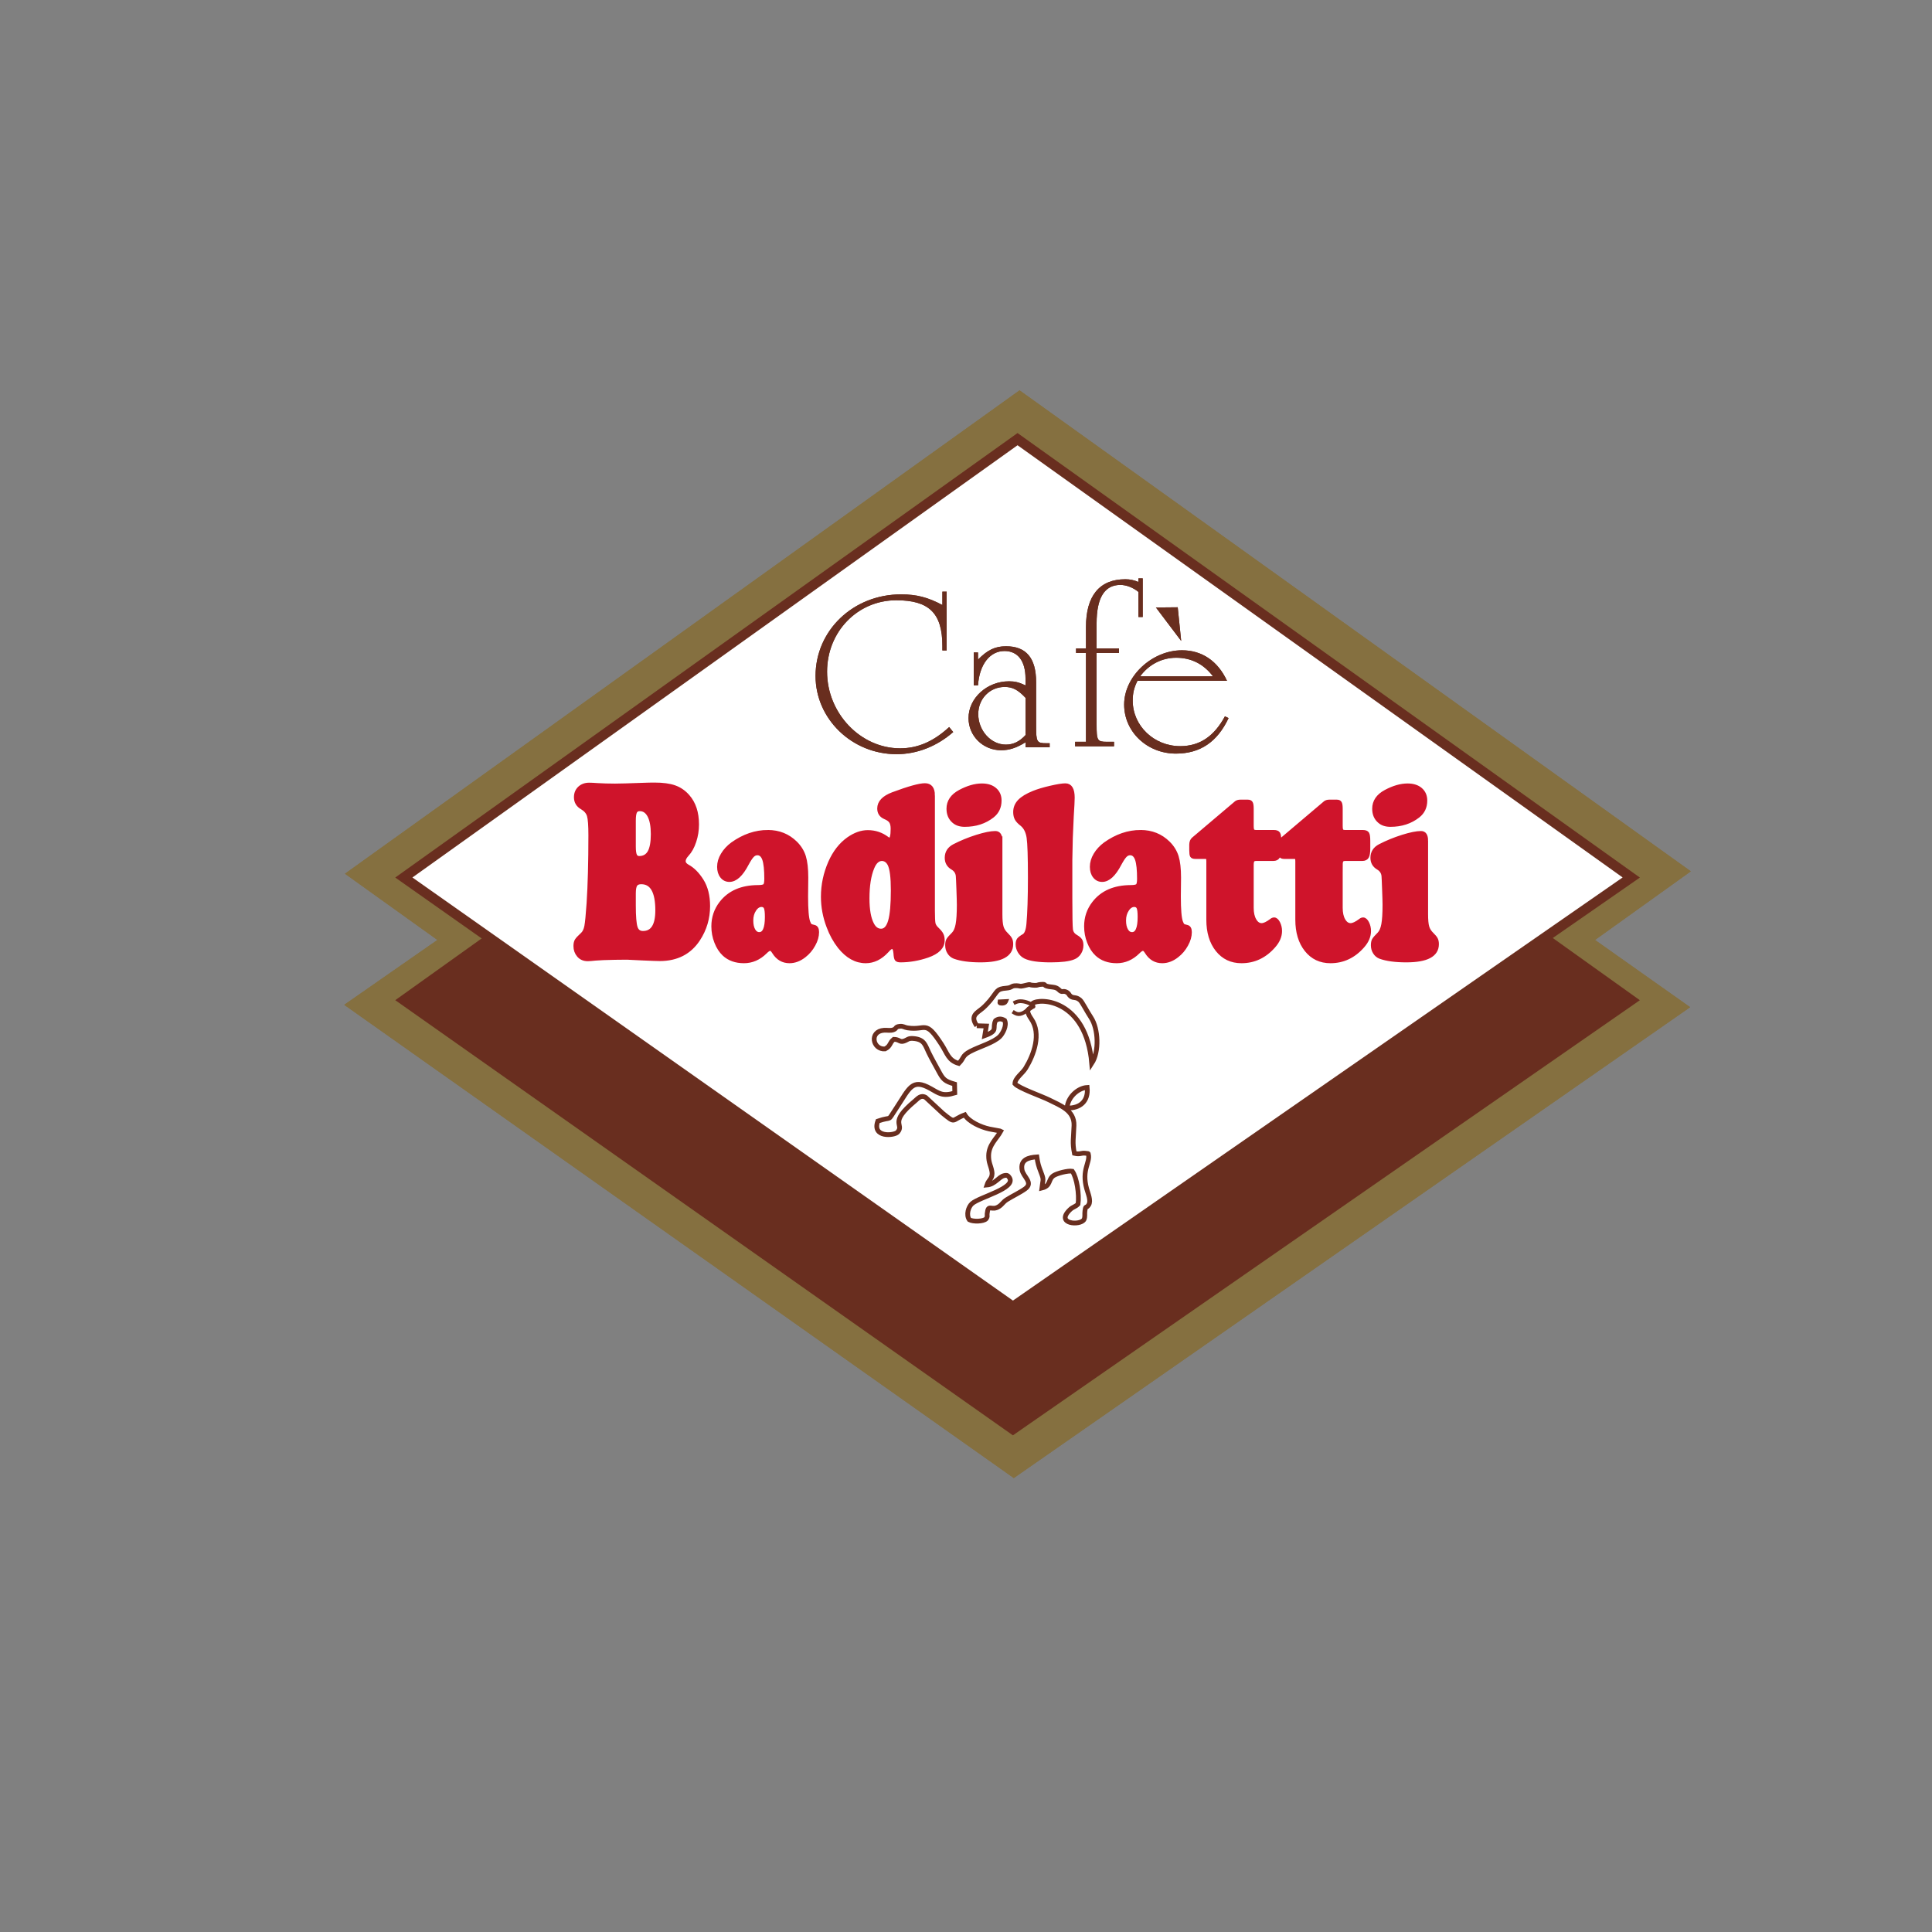 <?xml version="1.0" encoding="UTF-8"?>
<!-- Creator: CorelDRAW -->
<svg xmlns="http://www.w3.org/2000/svg" xmlns:xlink="http://www.w3.org/1999/xlink" xmlns:xodm="http://www.corel.com/coreldraw/odm/2003" xml:space="preserve" width="1200px" height="1200px" version="1.1" style="shape-rendering:geometricPrecision; text-rendering:geometricPrecision; image-rendering:optimizeQuality; fill-rule:evenodd; clip-rule:evenodd" viewBox="0 0 17561.14 17561.14">
 <rect x="0" y="0" width="17561.14" height="17561.14" fill="#808080" stroke="none"/>
 <defs>
  <style type="text/css">
   <![CDATA[
    .str4 {stroke:#692E1F;stroke-width:43.21;stroke-miterlimit:22.926}
    .str0 {stroke:#857040;stroke-width:34.57;stroke-miterlimit:22.926}
    .str1 {stroke:#692E1F;stroke-width:90.28;stroke-miterlimit:22.926}
    .str2 {stroke:#CF142B;stroke-width:34.4;stroke-miterlimit:22.926}
    .str3 {stroke:#692E1F;stroke-width:34.4;stroke-miterlimit:22.926}
    .fil0 {fill:none}
    .fil5 {fill:none;fill-rule:nonzero}
    .fil3 {fill:white}
    .fil2 {fill:#692E1F}
    .fil1 {fill:#857040}
    .fil4 {fill:#CF142B;fill-rule:nonzero}
   ]]>
  </style>
 </defs>
 <g id="Ebene_x0020_1">
  <rect class="fil0" width="17561.14" height="17561.14"></rect>
  <g id="Logo_x0020_Cafè_x0020_Badilatti.cdr">
   <polygon class="fil1 str0" points="9267.34,3569.41 3165.31,7941.8 4005.79,8544.02 3158.98,9133.58 9215.12,13413.86 15332.61,9154.85 14468.31,8544.02 15339.14,7920.04 "></polygon>
   <polygon class="fil2" points="9249.04,5106.46 3670.66,9090.99 9207.17,12991.57 14827.31,9090.99 "></polygon>
   <polygon class="fil2 str1" points="9249.04,5106.44 3670.66,9090.95 9207.19,12991.55 14827.33,9090.95 "></polygon>
   <polygon class="fil3" points="9249.04,3991.72 3670.66,7976.2 9207.17,11876.83 14827.48,7976.2 "></polygon>
   <polygon class="fil0 str1" points="9249.04,3991.69 3670.66,7976.18 9207.19,11876.81 14827.5,7976.18 "></polygon>
   <path class="fil4" d="M5703.33 8705.95l-114.17 1.13c-80.42,1.54 -139.02,3.94 -175.89,7.1 -32.96,3.48 -56.6,5.45 -70.79,5.45 -34.8,0 -62.38,-11.72 -82.73,-35.61 -20.17,-23.61 -30.06,-51.82 -30.06,-84.82 0,-21.57 3.79,-38.4 11.1,-50.55 7.49,-12.5 25.38,-31.34 53.86,-57.7 16.3,-15.3 27.66,-39.22 34.07,-71.66 6.13,-32.6 13.13,-102.48 20.41,-209.9 10.82,-166.7 16.28,-372.57 16.28,-617 0,-89.37 -4.32,-148.95 -13.13,-178.37 -8.94,-29.85 -29.7,-54.14 -61.97,-73.05 -37.64,-21.45 -56.19,-52.85 -56.19,-94.47 0,-33.76 10.99,-61.21 33.48,-82.75 22.71,-21.15 51.54,-32.13 86.77,-32.13 19.22,0 43.95,1.13 74.24,3.53 50.16,3.11 104,4.7 162,4.7 42.75,0 126.72,-2.4 251.98,-7.1 38.89,-1.58 74.88,-2.3 106.56,-2.3 75.65,0 136.63,8.21 182.99,24.7 46.17,16.47 86.61,44.31 120.7,83.53 55.69,63.47 83.59,148.65 83.59,254.95 0,52.94 -7.99,104.33 -24.69,154.47 -16.55,50.23 -38.68,90.18 -66.71,120.01 -19.92,21.67 -29.61,41.14 -29.61,58.77 0,19.32 11.91,35.36 35.79,48.31 46.53,25.15 89.02,67.93 126.92,127.51 39.33,62.01 59.1,139.93 59.1,233.36 0,110.24 -29.94,211.02 -89.65,302.03 -78.8,120.44 -196.03,180.36 -350.81,180.36 -20.85,0 -72.77,-1.93 -155.1,-5.55 -75.24,-3.83 -121.2,-6.22 -138.34,-6.95zm58.76 -1246.91l0 236.94c0,37.65 3.51,63.94 10.84,79.23 6.95,15.25 19.53,23.1 37.01,23.1 42.16,0 73.13,-17.69 93.21,-52.5 19.73,-34.93 29.75,-89.58 29.75,-163.61 0,-72.13 -10.33,-127.87 -30.7,-167.06 -20.72,-39.55 -49.46,-59.18 -87.02,-59.18 -19.86,0 -33.86,7.4 -41.4,22.35 -7.88,14.93 -11.69,41.98 -11.69,80.73zm0 662.11l0 109.05c0,100.44 5.61,167.05 16.36,200.01 10.82,32.95 32.63,49.39 65.85,49.39 86.25,0 129.53,-68.26 129.53,-204.71 0,-169.82 -48.38,-254.94 -144.98,-254.94 -25.1,0 -42.56,7.48 -52.13,21.93 -9.66,14.49 -14.63,40.81 -14.63,79.27zm1217.84 -559.68c99.03,0 182.94,33.67 251.55,101.15 36.48,36.13 62.12,77.33 76.6,123.55 14.35,46.27 21.68,110.19 21.68,191.48l-1.77 170.98c0,118.8 6.36,195.68 18.96,230.92 6.04,16.89 12.1,27.45 18,32.24 5.56,4.7 17.51,8.66 35.81,12.51 18.18,3.96 27.07,19.98 27.07,48.19 0,36.97 -10.65,75.35 -32.95,114.87 -21.81,40.11 -50.02,73.41 -84.55,100.13 -43.01,33.62 -87.43,50.6 -134.1,50.6 -59.71,0 -106.97,-27.52 -141.56,-82.78 -11.91,-20 -22.92,-29.8 -33.44,-29.8 -11.46,0 -26.26,9.35 -45.22,28.63 -56.83,56.07 -121.48,83.95 -193.6,83.95 -74.54,0 -134.88,-21.57 -180.92,-64.35 -30.11,-28.32 -54.12,-65.41 -71.65,-111.06 -17.87,-45.37 -26.61,-92.94 -26.61,-142.68 0,-79.98 24.06,-150.22 71.67,-211.79 74.66,-96.47 186.16,-145.21 334.7,-145.92 33,0 53.53,-4.3 62.44,-12.96 8.43,-8.94 12.41,-29.38 12.41,-61.57 0,-81.11 -6.19,-140.02 -18.6,-176.54 -12.59,-36.01 -33,-54.38 -61.48,-54.38 -17.2,0 -32.31,6.95 -45.72,20.71 -13.38,13.77 -29.94,38.92 -49.83,75.7 -50.66,97.32 -103.64,145.89 -158.76,145.89 -27.85,0 -50.65,-10.93 -68.17,-33.31 -17.63,-21.99 -26.4,-51.34 -26.4,-87.12 0,-36.88 10.65,-73.71 32.97,-110.6 21.79,-36.42 51.4,-68.6 88.99,-96.47 102.88,-73.33 210.36,-110.17 322.48,-110.17zm-57.19 665.15c-25.01,0 -46.81,13.69 -65.15,41.64 -18.63,27.43 -27.7,60.29 -27.7,98.8 0,36.83 6.41,66.26 19.46,89.1 13.05,22.24 30.42,33.72 52.21,33.72 45.36,0 68.16,-51.92 68.16,-155.01 0,-42.38 -3.2,-70.55 -9.89,-85.12 -6.36,-14.54 -18.94,-22.3 -37.09,-23.13zm1557.98 -996.23l0 1049.22c0,59.55 2.09,98.06 5.56,114.89 3.84,16.84 14.35,33.41 31.24,49.39 20.36,19.27 34.39,36.1 41.38,50.64 7.19,14.45 10.66,32.1 10.66,52.94 0,61.22 -45.68,107.84 -137.39,140.02 -82.49,28.21 -164.81,42.8 -247.33,42.8 -18.27,0 -30.06,-3.97 -35.47,-11.03 -5.6,-7.53 -9.12,-24.68 -10.83,-52.61 -2.58,-38.82 -13.11,-58.32 -30.62,-58.32 -9.52,0 -24.82,11.27 -45.04,34.38 -58.27,63.61 -122.77,95.38 -193.78,95.38 -88.25,0 -167.69,-43.87 -238.23,-132.16 -41.4,-53 -75.17,-113.75 -100.8,-182.82 -34.09,-89.36 -50.96,-180.4 -50.96,-272.13 0,-107.92 22.16,-212.24 66.39,-312.68 41.09,-92.49 96.69,-163.84 167.2,-213.69 59.4,-41.24 117.67,-61.93 175,-61.93 66.27,0 125.35,19.97 177.39,59.6 8.75,6.22 15.49,9.35 20.73,9.35 18.13,0 27.07,-32.87 27.07,-98.82 0,-28.2 -4.97,-50.19 -14.8,-65.09 -9.89,-14.95 -27.71,-27.79 -53.36,-38.41 -35.83,-15.29 -53.84,-41.98 -53.84,-80.47 0,-56.07 41.43,-99.58 123.76,-130.95 145.67,-54.5 243.12,-81.53 292.68,-81.53 49.04,0 73.39,31.34 73.39,94.03zm-463.38 578.17c-36.92,0 -66.08,26.32 -87.57,79.18 -29.16,70.59 -43.78,163.21 -43.78,278.09 0,104.31 13.98,182.85 42.02,235.71 19.72,38.01 46.81,57.38 80.89,57.38 36.97,0 63.87,-29.09 80.76,-86.8 16.86,-57.61 24.99,-150.95 24.99,-279.6 0,-118.08 -9.89,-196.57 -29.64,-235.74 -15.44,-30.56 -37.87,-46.72 -67.67,-48.22zm1076.91 -166.7l0 667.52c0,52.99 3.51,91.8 10.7,116.08 6.99,24.73 21.49,47.03 43.14,67.89 17.34,16.79 29.3,31.38 35.16,43.16 6.24,11.69 9.13,27.07 9.13,45.5 0,98.8 -93.03,148.28 -279.18,148.28 -100.15,0 -179.3,-11.03 -237.87,-32.23 -20.11,-7.85 -36.16,-21.21 -48.26,-40.36 -12.27,-19.31 -18.48,-40.8 -18.48,-65.5 0,-20.81 3.16,-36.92 9.4,-48.2 6.36,-11.46 22.44,-29.89 48.07,-55.3 17.39,-17.68 29.94,-46.39 37.28,-85.93 7.51,-40.05 11.29,-99.27 11.29,-178.07 0,-25.51 -1.45,-72.96 -3.96,-142.01 -2.4,-69.47 -4.47,-109.88 -5.56,-121.25 -3.22,-31.32 -19.27,-55.61 -47.79,-72.44 -35.35,-20.76 -52.74,-51.37 -52.74,-91.82 0,-48.26 22.94,-84.35 68.98,-108.23 63.87,-32.97 132.02,-60.85 204.79,-83.95 72.91,-22.8 128.96,-34.09 168.96,-34.09 31.37,0 46.94,23.56 46.94,70.95zm-169.09 -503.2c49.69,0 88.84,12.51 117.67,37.25 29.3,25.13 43.78,58.45 43.78,100.83 0,58.77 -21.97,105.46 -65.76,139.97 -69.42,54.54 -153.34,81.67 -251.74,81.67 -41.57,0 -74.51,-10.71 -99.07,-32.23 -32.77,-27.45 -49.52,-65.82 -49.52,-114.89 0,-65.91 35.03,-117.62 105.26,-155.3 71.06,-38.07 137.45,-57.3 199.38,-57.3zm804.77 657.35l0 368.61c0,163.22 2.07,258.13 5.6,285.18 3.78,26.67 17.84,47.39 42.33,61.98 21.17,12.19 35.03,23.54 42.03,34.52 7.35,10.56 10.82,25.91 10.82,45.9 0,25.07 -6.48,48.16 -20.03,69.02 -13.36,20.73 -31.23,35.3 -53.36,43.56 -41.06,16.83 -110.05,25.51 -207.31,25.51 -109.74,0 -186.96,-11.48 -231.21,-33.41 -20.57,-10.15 -37.41,-25.49 -50.49,-46.67 -13.05,-21.22 -19.43,-43.11 -19.43,-66.3 0,-18.01 3.49,-32.46 10.34,-42.31 7.33,-9.74 22.8,-22.03 46.68,-35.75 22.13,-12.89 35.83,-48.57 41.07,-106.65 9.08,-99.62 13.69,-241.18 13.69,-425.16 0,-187.06 -4.11,-307.11 -11.93,-360.83 -8.12,-53.64 -28.03,-93.31 -59.71,-119.58 -23.87,-18.46 -40.45,-35.69 -49.21,-52.18 -8.75,-16.47 -13.04,-36.51 -13.04,-60.39 0,-37.7 13.36,-70.2 39.78,-98.08 26.75,-28.17 69.6,-54.13 128.18,-77.74 39.36,-15.97 90.02,-31.27 152.57,-45.77 62.74,-14.54 108.1,-22.02 136.77,-22.02 44.77,0 67.2,37.73 67.2,112.61 0,24.7 -2.71,80.8 -8.43,169 -7.31,136.9 -11.6,262.8 -12.91,376.95zm638.25 -234.54c99.04,0 182.96,33.67 251.61,101.15 36.42,36.13 62.05,77.33 76.55,123.55 14.35,46.27 21.66,110.19 21.66,191.48l-1.76 170.98c0,118.8 6.36,195.68 18.96,230.92 6.05,16.89 12.29,27.45 18.01,32.24 5.57,4.7 17.51,8.66 35.85,12.51 17.96,3.96 27.03,19.98 27.03,48.19 0,36.97 -10.65,75.35 -32.96,114.87 -21.66,40.11 -50,73.41 -84.71,100.13 -42.66,33.62 -87.44,50.6 -134.06,50.6 -59.58,0 -106.85,-27.52 -141.42,-82.78 -11.91,-20 -23.06,-29.8 -33.45,-29.8 -11.48,0 -26.27,9.35 -45.22,28.63 -56.84,56.07 -121.47,83.95 -193.62,83.95 -74.68,0 -134.85,-21.57 -180.9,-64.35 -30.11,-28.32 -54.12,-65.41 -71.64,-111.06 -17.82,-45.37 -26.62,-92.94 -26.62,-142.68 0,-79.98 23.92,-150.22 71.85,-211.79 74.53,-96.47 185.98,-145.21 334.53,-145.92 32.8,0 53.67,-4.3 62.29,-12.96 8.44,-8.94 12.55,-29.38 12.55,-61.57 0,-81.11 -6.07,-140.02 -18.62,-176.54 -12.58,-36.01 -32.98,-54.38 -61.46,-54.38 -17.2,0 -32.32,6.95 -45.74,20.71 -13.36,13.77 -29.91,38.92 -49.83,75.7 -50.64,97.32 -103.64,145.89 -158.57,145.89 -28.03,0 -50.81,-10.93 -68.34,-33.31 -17.65,-21.99 -26.39,-51.34 -26.39,-87.12 0,-36.88 10.64,-73.71 32.77,-110.6 21.83,-36.42 51.59,-68.6 89.19,-96.47 102.88,-73.33 210.33,-110.17 322.46,-110.17zm-57.18 665.15c-25.01,0 -46.82,13.69 -65.14,41.64 -18.6,27.43 -27.71,60.29 -27.71,98.8 0,36.83 6.41,66.26 19.58,89.1 13.1,22.24 30.3,33.72 52.1,33.72 45.35,0 68.15,-51.92 68.15,-155.01 0,-42.38 -3.2,-70.55 -9.89,-85.12 -6.36,-14.54 -18.96,-22.3 -37.09,-23.13zm1067.52 -362.77l0 388.28c0,45.91 8.12,83.61 25.18,112.54 16.89,29.11 38.04,43.51 64.33,43.51 22.11,0 51.6,-13.68 87.88,-41.12 8.62,-7.14 17.2,-10.62 25.65,-10.62 13.7,0 26.25,11.34 37.59,33.33 11.29,22.38 16.87,46.67 16.87,72.63 0,47.43 -19.27,92.88 -57.95,136.8 -80.76,92.63 -178.52,138.89 -293.48,138.89 -90.92,0 -164.17,-34.57 -219.43,-103.9 -55.1,-69.42 -82.82,-160.8 -82.82,-274.27l0 -530.59c0,-17.66 -1.4,-28.57 -4.6,-32.96 -3.22,-4.29 -10.98,-6.22 -24.08,-6.22l-88.05 0c-16.52,0 -27.03,-3.53 -31.7,-11.01 -4.41,-7 -6.67,-24.25 -6.67,-51.01l0 -50.56c0.5,-23.19 7,-39.99 19.58,-50.64l390.77 -331.05c9.56,-6.62 21.54,-10.11 35.85,-10.11l69.28 0c14,0 23.58,4.28 28.48,13.32 4.79,8.63 7.32,26.22 7.32,52.17l0 154.97c0,23.06 2.69,37.92 7.98,45.1 5.41,6.63 17.2,10.14 34.54,10.14l157.98 0c20.86,0 34.53,5.07 40.89,15.63 6.22,10.2 9.44,32.22 9.44,65.94l0 67.84c0,36.94 -4.03,62.43 -11.96,76.47 -7.81,14.08 -22.44,21.21 -43.66,21.21l-154.46 0c-15.57,0 -26.72,3.92 -32.32,11.39 -5.74,7.83 -8.43,22.28 -8.43,43.9zm808.91 0l0 388.28c0,45.91 8.13,83.61 25.01,112.54 16.89,29.11 38.24,43.51 64.37,43.51 22.13,0 51.6,-13.68 88.02,-41.12 8.45,-7.14 17.19,-10.62 25.51,-10.62 13.84,0 26.27,11.34 37.73,33.33 11.29,22.38 16.71,46.67 16.71,72.63 0,47.43 -19.11,92.83 -57.78,136.8 -80.75,92.63 -178.65,138.89 -293.63,138.89 -90.95,0 -164.03,-34.57 -219.27,-103.9 -55.12,-69.42 -82.85,-160.8 -82.85,-274.27l0 -530.59c0,-17.66 -1.4,-28.57 -4.59,-32.96 -3.17,-4.29 -11.15,-6.22 -24.2,-6.22l-87.89 0c-16.74,0 -27.07,-3.53 -31.86,-11.01 -4.29,-7 -6.69,-24.25 -6.69,-51.01l0 -50.56c0.64,-23.19 7,-39.99 19.6,-50.64l390.77 -331.05c9.7,-6.62 21.66,-10.11 35.83,-10.11l69.42 0c14,0 23.57,4.28 28.48,13.32 4.79,8.63 7.31,26.22 7.31,52.17l0 154.97c0,23.06 2.58,37.92 7.82,45.1 5.6,6.63 17.19,10.14 34.58,10.14l157.93 0c21.04,0 34.59,5.07 41.12,15.63 6.05,10.2 9.22,32.22 9.22,65.94l0 67.84c0,36.94 -3.98,62.43 -11.79,76.47 -7.94,14.08 -22.44,21.21 -43.78,21.21l-154.29 0c-15.8,0 -26.77,3.92 -32.35,11.39 -5.88,7.83 -8.46,22.28 -8.46,43.9zm776.15 -221.99l0 667.52c0,52.99 3.49,91.8 10.84,116.08 7,24.73 21.48,47.03 43.16,67.89 17.32,16.79 29.3,31.38 35.16,43.16 6.04,11.69 9.1,27.07 9.1,45.5 0,98.8 -93,148.28 -279.16,148.28 -100.16,0 -179.29,-11.03 -237.87,-32.23 -20.1,-7.85 -36.18,-21.21 -48.28,-40.36 -12.25,-19.31 -18.46,-40.8 -18.46,-65.5 0,-20.81 3.17,-36.97 9.41,-48.2 6.36,-11.46 22.29,-29.89 48.07,-55.3 17.38,-17.68 29.93,-46.39 37.28,-85.93 7.5,-40.05 11.29,-99.27 11.29,-178.07 0,-25.51 -1.46,-72.96 -4.17,-142.01 -2.33,-69.47 -4.27,-109.88 -5.36,-121.25 -3.21,-31.32 -19.44,-55.61 -47.81,-72.44 -35.33,-20.76 -52.84,-51.37 -52.84,-91.82 0,-48.26 23.04,-84.35 69.11,-108.23 63.85,-32.97 132.02,-60.85 204.79,-83.95 72.75,-22.8 128.96,-34.09 168.95,-34.09 31.37,0 46.79,23.56 46.79,70.95zm-168.94 -503.2c49.52,0 89.02,12.51 117.68,37.25 29.15,25.13 43.78,58.45 43.78,100.83 0,58.77 -21.8,105.46 -65.91,139.97 -69.29,54.54 -153.19,81.67 -251.59,81.67 -41.75,0 -74.52,-10.71 -99.08,-32.23 -32.96,-27.45 -49.52,-65.82 -49.52,-114.89 0,-65.91 35.04,-117.62 105.26,-155.3 71.04,-38.07 137.26,-57.3 199.38,-57.3z"></path>
   <path class="fil5 str2" d="M5703.33 8705.94l-114.17 1.14c-80.41,1.52 -139.02,3.9 -175.89,7.08 -32.96,3.46 -56.6,5.47 -70.78,5.47 -34.81,0 -62.39,-11.74 -82.72,-35.64 -20.19,-23.58 -30.08,-51.81 -30.08,-84.8 0,-21.59 3.79,-38.41 11.1,-50.56 7.5,-12.5 25.38,-31.32 53.86,-57.7 16.3,-15.29 27.67,-39.21 34.07,-71.67 6.15,-32.59 13.15,-102.47 20.41,-209.89 10.84,-166.68 16.3,-372.57 16.3,-616.99 0,-89.36 -4.35,-148.96 -13.14,-178.38 -8.95,-29.85 -29.69,-54.12 -61.98,-73.04 -37.64,-21.44 -56.19,-52.86 -56.19,-94.48 0,-33.76 10.99,-61.21 33.48,-82.74 22.71,-21.16 51.54,-32.14 86.77,-32.14 19.24,0 43.95,1.13 74.24,3.53 50.16,3.11 104,4.69 162,4.69 42.75,0 126.7,-2.39 251.98,-7.09 38.91,-1.57 74.88,-2.32 106.56,-2.32 75.65,0 136.63,8.23 182.99,24.72 46.19,16.47 86.63,44.32 120.7,83.55 55.71,63.45 83.59,148.63 83.59,254.93 0,52.96 -7.97,104.32 -24.69,154.46 -16.55,50.24 -38.66,90.19 -66.71,120.02 -19.92,21.68 -29.61,41.14 -29.61,58.79 0,19.3 11.92,35.34 35.81,48.27 46.51,25.15 89,67.95 126.92,127.53 39.31,62.03 59.08,139.92 59.08,233.38 0,110.2 -29.92,211.01 -89.64,302.01 -78.81,120.44 -196.04,180.36 -350.8,180.36 -20.87,0 -72.79,-1.93 -155.1,-5.54 -75.26,-3.84 -121.2,-6.23 -138.36,-6.95zm58.76 -1246.9l0 236.92c0,37.67 3.53,63.94 10.84,79.22 6.95,15.28 19.53,23.11 37.01,23.11 42.16,0 73.13,-17.68 93.21,-52.49 19.73,-34.94 29.75,-89.61 29.75,-163.62 0,-72.13 -10.33,-127.89 -30.7,-167.07 -20.7,-39.53 -49.46,-59.17 -87.01,-59.17 -19.86,0 -33.86,7.4 -41.39,22.33 -7.9,14.95 -11.71,42 -11.71,80.77zm0 662.09l0 109.07c0,100.42 5.61,167.03 16.36,200 10.82,32.94 32.63,49.36 65.83,49.36 86.27,0 129.57,-68.24 129.57,-204.7 0,-169.8 -48.4,-254.93 -144.98,-254.93 -25.1,0 -42.58,7.48 -52.15,21.93 -9.66,14.49 -14.63,40.81 -14.63,79.27zm1217.84 -559.67c99.03,0 182.94,33.67 251.56,101.16 36.47,36.11 62.11,77.32 76.59,123.54 14.35,46.27 21.68,110.18 21.68,191.47l-1.77 170.98c0,118.8 6.36,195.68 18.96,230.94 6.05,16.87 12.1,27.45 18.01,32.2 5.55,4.72 17.51,8.7 35.8,12.53 18.18,3.96 27.07,19.99 27.07,48.21 0,36.96 -10.65,75.33 -32.95,114.87 -21.79,40.07 -50.02,73.38 -84.54,100.12 -43.02,33.63 -87.44,50.61 -134.11,50.61 -59.71,0 -106.97,-27.56 -141.54,-82.81 -11.93,-19.97 -22.94,-29.77 -33.46,-29.77 -11.46,0 -26.26,9.34 -45.22,28.63 -56.83,56.03 -121.48,83.95 -193.6,83.95 -74.54,0 -134.88,-21.59 -180.9,-64.39 -30.11,-28.29 -54.14,-65.39 -71.67,-111.02 -17.85,-45.37 -26.61,-92.95 -26.61,-142.7 0,-79.99 24.07,-150.2 71.67,-211.79 74.67,-96.45 186.16,-145.2 334.7,-145.91 33,0 53.53,-4.29 62.44,-12.97 8.43,-8.93 12.41,-29.38 12.41,-61.56 0,-81.12 -6.18,-140.03 -18.6,-176.53 -12.59,-36.04 -33,-54.4 -61.48,-54.4 -17.2,0 -32.31,6.95 -45.72,20.73 -13.36,13.74 -29.94,38.89 -49.83,75.69 -50.65,97.31 -103.64,145.88 -158.76,145.88 -27.85,0 -50.65,-10.93 -68.16,-33.33 -17.64,-21.96 -26.41,-51.31 -26.41,-87.11 0,-36.87 10.65,-73.7 32.97,-110.59 21.79,-36.42 51.4,-68.6 88.99,-96.45 102.9,-73.35 210.36,-110.18 322.48,-110.18zm-57.17 665.16c-25.03,0 -46.83,13.67 -65.17,41.6 -18.61,27.47 -27.69,60.31 -27.69,98.82 0,36.83 6.4,66.27 19.45,89.1 13.05,22.26 30.42,33.71 52.21,33.71 45.38,0 68.17,-51.89 68.17,-155 0,-42.36 -3.21,-70.53 -9.88,-85.12 -6.38,-14.54 -18.96,-22.3 -37.09,-23.11zm1557.96 -996.25l0 1049.24c0,59.55 2.09,98.02 5.56,114.88 3.84,16.83 14.35,33.39 31.26,49.38 20.34,19.27 34.37,36.12 41.37,50.64 7.19,14.43 10.65,32.1 10.65,52.94 0,61.21 -45.68,107.83 -137.39,140.03 -82.49,28.21 -164.79,42.79 -247.31,42.79 -18.29,0 -30.08,-3.97 -35.49,-11.01 -5.6,-7.55 -9.11,-24.68 -10.83,-52.63 -2.58,-38.82 -13.09,-58.32 -30.6,-58.32 -9.54,0 -24.84,11.27 -45.04,34.4 -58.29,63.59 -122.79,95.38 -193.8,95.38 -88.23,0 -167.69,-43.89 -238.23,-132.18 -41.4,-52.99 -75.15,-113.75 -100.79,-182.8 -34.08,-89.4 -50.95,-180.42 -50.95,-272.15 0,-107.92 22.14,-212.23 66.37,-312.67 41.09,-92.49 96.69,-163.85 167.21,-213.68 59.39,-41.26 117.68,-61.93 175.01,-61.93 66.25,0 125.35,19.95 177.39,59.58 8.75,6.23 15.47,9.34 20.71,9.34 18.15,0 27.08,-32.86 27.08,-98.82 0,-28.19 -4.96,-50.19 -14.81,-65.08 -9.89,-14.93 -27.69,-27.81 -53.36,-38.4 -35.83,-15.3 -53.84,-41.99 -53.84,-80.5 0,-56.05 41.45,-99.57 123.76,-130.95 145.67,-54.46 243.12,-81.49 292.7,-81.49 49.02,0 73.37,31.3 73.37,94.01zm-463.37 578.17c-36.93,0 -66.09,26.32 -87.58,79.16 -29.16,70.63 -43.78,163.24 -43.78,278.11 0,104.31 14,182.87 42.02,235.71 19.74,38.01 46.82,57.39 80.89,57.39 36.97,0 63.87,-29.09 80.76,-86.81 16.86,-57.59 24.99,-150.94 24.99,-279.59 0,-118.07 -9.87,-196.58 -29.64,-235.75 -15.44,-30.56 -37.86,-46.73 -67.66,-48.22zm1076.92 -166.69l0 667.51c0,52.99 3.51,91.8 10.7,116.08 6.98,24.74 21.47,47.05 43.14,67.9 17.32,16.78 29.28,31.37 35.16,43.16 6.22,11.68 9.11,27.06 9.11,45.49 0,98.8 -93.03,148.28 -279.18,148.28 -100.15,0 -179.28,-11.01 -237.87,-32.23 -20.09,-7.85 -36.16,-21.21 -48.26,-40.34 -12.27,-19.35 -18.46,-40.81 -18.46,-65.5 0,-20.82 3.14,-36.93 9.38,-48.22 6.36,-11.46 22.44,-29.87 48.07,-55.29 17.39,-17.68 29.94,-46.39 37.3,-85.94 7.49,-40.05 11.27,-99.27 11.27,-178.07 0,-25.51 -1.43,-72.94 -3.96,-142.01 -2.38,-69.46 -4.47,-109.86 -5.56,-121.25 -3.2,-31.32 -19.27,-55.6 -47.79,-72.44 -35.35,-20.76 -52.72,-51.35 -52.72,-91.81 0,-48.25 22.93,-84.37 68.96,-108.26 63.87,-32.93 132.02,-60.84 204.81,-83.95 72.89,-22.78 128.94,-34.07 168.94,-34.07 31.37,0 46.96,23.58 46.96,70.96zm-169.09 -503.21c49.69,0 88.82,12.5 117.65,37.25 29.32,25.15 43.8,58.45 43.8,100.82 0,58.78 -21.99,105.45 -65.77,139.99 -69.43,54.53 -153.35,81.67 -251.75,81.67 -41.57,0 -74.51,-10.7 -99.07,-32.24 -32.77,-27.45 -49.51,-65.82 -49.51,-114.89 0,-65.89 35.02,-117.64 105.27,-155.32 71.04,-38.04 137.44,-57.28 199.38,-57.28zm804.77 657.35l0 368.61c0,163.22 2.07,258.15 5.6,285.18 3.78,26.69 17.82,47.39 42.34,61.96 21.16,12.21 35,23.58 42,34.54 7.37,10.58 10.84,25.91 10.84,45.92 0,25.05 -6.5,48.16 -20.05,69 -13.34,20.73 -31.23,35.3 -53.34,43.56 -41.08,16.84 -110.05,25.51 -207.33,25.51 -109.74,0 -186.95,-11.46 -231.2,-33.41 -20.56,-10.16 -37.42,-25.49 -50.5,-46.67 -13.05,-21.2 -19.41,-43.1 -19.41,-66.32 0,-17.99 3.47,-32.44 10.32,-42.27 7.33,-9.75 22.81,-22.03 46.68,-35.77 22.13,-12.91 35.85,-48.55 41.07,-106.64 9.09,-99.63 13.69,-241.17 13.69,-425.17 0,-187.05 -4.11,-307.13 -11.91,-360.83 -8.12,-53.64 -28.03,-93.3 -59.72,-119.58 -23.87,-18.44 -40.46,-35.71 -49.21,-52.18 -8.74,-16.47 -13.05,-36.52 -13.05,-60.39 0,-37.7 13.36,-70.19 39.78,-98.07 26.77,-28.18 69.6,-54.14 128.2,-77.75 39.35,-15.97 90,-31.29 152.55,-45.77 62.74,-14.54 108.11,-22.02 136.77,-22.02 44.79,0 67.22,37.73 67.22,112.63 0,24.68 -2.71,80.78 -8.43,168.99 -7.31,136.91 -11.62,262.78 -12.91,376.94zm638.25 -234.53c99.02,0 182.94,33.67 251.59,101.16 36.44,36.11 62.07,77.32 76.57,123.54 14.35,46.27 21.66,110.18 21.66,191.47l-1.76 170.98c0,118.8 6.36,195.68 18.96,230.94 6.05,16.87 12.27,27.45 18.01,32.2 5.55,4.72 17.51,8.7 35.83,12.53 17.96,3.96 27.03,19.99 27.03,48.21 0,36.96 -10.65,75.33 -32.94,114.87 -21.66,40.07 -50.01,73.38 -84.73,100.12 -42.64,33.63 -87.41,50.61 -134.06,50.61 -59.56,0 -106.84,-27.56 -141.42,-82.81 -11.91,-19.97 -23.06,-29.77 -33.43,-29.77 -11.48,0 -26.29,9.34 -45.24,28.63 -56.83,56.03 -121.45,83.95 -193.6,83.95 -74.7,0 -134.87,-21.59 -180.9,-64.39 -30.13,-28.29 -54.14,-65.39 -71.65,-111.02 -17.83,-45.37 -26.63,-92.95 -26.63,-142.7 0,-79.99 23.92,-150.2 71.85,-211.79 74.53,-96.45 185.98,-145.2 334.53,-145.91 32.82,0 53.67,-4.29 62.29,-12.97 8.45,-8.93 12.55,-29.38 12.55,-61.56 0,-81.12 -6.05,-140.03 -18.6,-176.53 -12.6,-36.04 -33,-54.4 -61.48,-54.4 -17.2,0 -32.32,6.95 -45.72,20.73 -13.34,13.74 -29.93,38.89 -49.83,75.69 -50.64,97.31 -103.64,145.88 -158.57,145.88 -28.03,0 -50.83,-10.93 -68.34,-33.33 -17.65,-21.96 -26.41,-51.31 -26.41,-87.11 0,-36.87 10.64,-73.7 32.77,-110.59 21.85,-36.42 51.59,-68.6 89.19,-96.45 102.88,-73.35 210.35,-110.18 322.48,-110.18zm-57.2 665.16c-25.01,0 -46.81,13.67 -65.13,41.6 -18.61,27.47 -27.72,60.31 -27.72,98.82 0,36.83 6.41,66.27 19.6,89.1 13.08,22.26 30.28,33.71 52.08,33.71 45.37,0 68.15,-51.89 68.15,-155 0,-42.36 -3.2,-70.53 -9.87,-85.12 -6.38,-14.54 -18.96,-22.3 -37.11,-23.11zm1067.53 -362.79l0 388.28c0,45.91 8.11,83.61 25.19,112.53 16.87,29.1 38.04,43.52 64.31,43.52 22.11,0 51.6,-13.67 87.89,-41.12 8.61,-7.14 17.19,-10.61 25.64,-10.61 13.72,0 26.27,11.33 37.59,33.3 11.29,22.4 16.89,46.69 16.89,72.63 0,47.45 -19.27,92.91 -57.96,136.83 -80.75,92.63 -178.53,138.9 -293.49,138.9 -90.92,0 -164.17,-34.57 -219.41,-103.92 -55.12,-69.43 -82.84,-160.78 -82.84,-274.27l0 -530.6c0,-17.63 -1.4,-28.56 -4.6,-32.93 -3.2,-4.3 -10.98,-6.24 -24.06,-6.24l-88.07 0c-16.52,0 -27.03,-3.53 -31.68,-11.03 -4.43,-6.98 -6.69,-24.23 -6.69,-50.99l0 -50.55c0.52,-23.22 7,-39.98 19.6,-50.65l390.75 -331.05c9.58,-6.62 21.54,-10.11 35.85,-10.11l69.3 0c14,0 23.56,4.29 28.46,13.33 4.79,8.6 7.33,26.23 7.33,52.16l0 154.97c0,23.06 2.7,37.91 7.99,45.1 5.41,6.62 17.2,10.15 34.52,10.15l157.98 0c20.86,0 34.53,5.06 40.91,15.62 6.22,10.2 9.42,32.22 9.42,65.94l0 67.84c0,36.92 -4.01,62.42 -11.94,76.47 -7.83,14.09 -22.44,21.21 -43.65,21.21l-154.47 0c-15.57,0 -26.74,3.94 -32.32,11.39 -5.74,7.85 -8.44,22.3 -8.44,43.9zm808.92 0l0 388.28c0,45.91 8.13,83.61 24.99,112.53 16.89,29.1 38.24,43.52 64.37,43.52 22.13,0 51.6,-13.67 88.03,-41.12 8.46,-7.14 17.2,-10.61 25.5,-10.61 13.88,0 26.27,11.33 37.75,33.3 11.28,22.4 16.69,46.69 16.69,72.63 0,47.45 -19.1,92.86 -57.78,136.83 -80.75,92.63 -178.65,138.9 -293.61,138.9 -90.97,0 -164.05,-34.57 -219.29,-103.92 -55.12,-69.43 -82.83,-160.78 -82.83,-274.27l0 -530.6c0,-17.63 -1.4,-28.56 -4.61,-32.93 -3.15,-4.3 -11.13,-6.24 -24.2,-6.24l-87.88 0c-16.75,0 -27.08,-3.53 -31.87,-11.03 -4.27,-6.98 -6.67,-24.23 -6.67,-50.99l0 -50.55c0.64,-23.22 7,-39.98 19.58,-50.65l390.77 -331.05c9.72,-6.62 21.66,-10.11 35.85,-10.11l69.41 0c13.99,0 23.56,4.29 28.47,13.33 4.81,8.6 7.33,26.23 7.33,52.16l0 154.97c0,23.06 2.56,37.91 7.81,45.1 5.59,6.62 17.18,10.15 34.57,10.15l157.95 0c21.04,0 34.57,5.06 41.12,15.62 6.03,10.2 9.2,32.22 9.2,65.94l0 67.84c0,36.92 -3.98,62.42 -11.78,76.47 -7.95,14.09 -22.43,21.21 -43.78,21.21l-154.3 0c-15.8,0 -26.75,3.94 -32.35,11.39 -5.88,7.85 -8.44,22.3 -8.44,43.9zm776.15 -221.98l0 667.51c0,52.99 3.49,91.8 10.85,116.08 6.97,24.74 21.47,47.05 43.15,67.9 17.31,16.78 29.28,31.37 35.15,43.16 6.05,11.68 9.11,27.06 9.11,45.49 0,98.8 -93.02,148.28 -279.18,148.28 -100.15,0 -179.27,-11.01 -237.87,-32.23 -20.1,-7.85 -36.16,-21.21 -48.26,-40.34 -12.27,-19.35 -18.46,-40.81 -18.46,-65.5 0,-20.82 3.15,-36.98 9.39,-48.22 6.36,-11.46 22.31,-29.87 48.07,-55.29 17.38,-17.68 29.93,-46.39 37.3,-85.94 7.48,-40.05 11.27,-99.27 11.27,-178.07 0,-25.51 -1.44,-72.94 -4.14,-142.01 -2.36,-69.46 -4.3,-109.86 -5.39,-121.25 -3.2,-31.32 -19.44,-55.6 -47.79,-72.44 -35.35,-20.76 -52.86,-51.35 -52.86,-91.81 0,-48.25 23.08,-84.37 69.11,-108.26 63.86,-32.93 132.02,-60.84 204.8,-83.95 72.75,-22.78 128.95,-34.07 168.94,-34.07 31.37,0 46.81,23.58 46.81,70.96zm-168.96 -503.21c49.52,0 89.02,12.5 117.68,37.25 29.15,25.15 43.79,58.45 43.79,100.82 0,58.78 -21.81,105.45 -65.9,139.99 -69.3,54.53 -153.21,81.67 -251.61,81.67 -41.75,0 -74.52,-10.7 -99.08,-32.24 -32.94,-27.45 -49.5,-65.82 -49.5,-114.89 0,-65.89 35.02,-117.64 105.26,-155.32 71.04,-38.04 137.26,-57.28 199.36,-57.28z"></path>
   <polygon class="fil2" points="10705.09,5519.96 10736.46,5825.86 10506.85,5521.8 "></polygon>
   <polygon class="fil2" points="10705.09,5519.96 10736.46,5825.86 10506.85,5521.8 "></polygon>
   <path class="fil2" d="M9321.51 6342.79c-67.84,-71.91 -117.21,-98.73 -189.16,-98.73 -135.56,0 -240.31,106.94 -240.31,246.68 0,150.09 114.94,277.42 250.64,277.42 67.66,0 123.42,-26.67 178.83,-86.39l0 -338.98zm0 449.93l0 -45.32c-84.4,51.63 -148.09,72.1 -221.99,72.1 -164.48,0 -296.01,-129.64 -296.01,-291.84 0,-182.88 168.45,-334.87 367.83,-334.87 53.5,0 88.38,8.3 150.17,37.01l0 -61.83c0,-160.11 -70.09,-250.49 -191.12,-250.49 -133.6,0 -228.15,123.36 -240.58,312.32l-38.86 0 0 -299.08 38.86 0 0 64.73c86.44,-88.2 156.18,-121.11 254.78,-121.11 182.8,0 273.39,106.8 273.39,326.75l0 396.59c0,147.84 6.05,158.04 94.61,158.04l28.49 0 0 37 -219.57 0z"></path>
   <path class="fil2" d="M9321.51 6342.79c-67.84,-71.91 -117.21,-98.73 -189.16,-98.73 -135.56,0 -240.31,106.94 -240.31,246.68 0,150.09 114.94,277.42 250.64,277.42 67.66,0 123.42,-26.67 178.83,-86.39l0 -338.98zm0 449.93l0 -45.32c-84.4,51.63 -148.09,72.1 -221.99,72.1 -164.48,0 -296.01,-129.64 -296.01,-291.84 0,-182.88 168.45,-334.87 367.83,-334.87 53.5,0 88.38,8.3 150.17,37.01l0 -61.83c0,-160.11 -70.09,-250.49 -191.12,-250.49 -133.6,0 -228.15,123.36 -240.58,312.32l-38.86 0 0 -299.08 38.86 0 0 64.73c86.44,-88.2 156.18,-121.11 254.78,-121.11 182.8,0 273.39,106.8 273.39,326.75l0 396.59c0,147.84 6.05,158.04 94.61,158.04l28.49 0 0 37 -219.57 0z"></path>
   <path class="fil2" d="M10347.96 5608.52l0 -228.12c-47.29,-39.13 -108.91,-63.66 -164.54,-63.66 -143.61,0 -215.74,117.14 -215.74,349.2l0 228.21 203.52 0 0 41.08 -203.52 0 0 649.14c0,148.1 6.05,158.3 94.73,158.3l63.7 0 0 41.07 -353.66 0 0 -41.07 98.71 0 0 -807.44 -90.28 0 0 -41.08 90.28 0 0 -195.21c0,-283.75 123.27,-433.79 357.69,-433.79 42.97,0 79.94,8.31 119.11,24.92l0 -33 39.01 0 0 351.45 -39.01 0z"></path>
   <path class="fil2" d="M10347.96 5608.52l0 -228.12c-47.29,-39.13 -108.91,-63.66 -164.54,-63.66 -143.61,0 -215.74,117.14 -215.74,349.2l0 228.21 203.52 0 0 41.08 -203.52 0 0 649.14c0,148.1 6.05,158.3 94.73,158.3l63.7 0 0 41.07 -353.66 0 0 -41.07 98.71 0 0 -807.44 -90.28 0 0 -41.08 90.28 0 0 -195.21c0,-283.75 123.27,-433.79 357.69,-433.79 42.97,0 79.94,8.31 119.11,24.92l0 -33 39.01 0 0 351.45 -39.01 0z"></path>
   <path class="fil2" d="M10690.47 5978.65c-129.45,0 -248.57,61.8 -326.61,168.55l661.5 0c-86.17,-113.03 -199.21,-168.55 -334.89,-168.55zm-1.9 871.32c-261.04,0 -470.56,-197.27 -470.56,-445.87 0,-256.9 252.55,-493.29 525.95,-493.29 180.92,0 324.54,96.64 408.96,277.47l-813.71 0c-30.92,61.74 -43.16,111.09 -43.16,180.83 0,227.99 193.16,413.05 431.53,413.05 176.58,0 307.97,-88.37 406.7,-271.31l32.93 16.55c-102.86,217.76 -259.08,322.57 -478.64,322.57z"></path>
   <path class="fil2" d="M10690.47 5978.65c-129.45,0 -248.57,61.8 -326.61,168.55l661.5 0c-86.17,-113.03 -199.21,-168.55 -334.89,-168.55zm-1.9 871.32c-261.04,0 -470.56,-197.27 -470.56,-445.87 0,-256.9 252.55,-493.29 525.95,-493.29 180.92,0 324.54,96.64 408.96,277.47l-813.71 0c-30.92,61.74 -43.16,111.09 -43.16,180.83 0,227.99 193.16,413.05 431.53,413.05 176.58,0 307.97,-88.37 406.7,-271.31l32.93 16.55c-102.86,217.76 -259.08,322.57 -478.64,322.57z"></path>
   <path class="fil2" d="M8148.68 6855.24c-404.73,0 -735.66,-320.52 -735.66,-710.88 0,-415.04 343.15,-741.8 776.8,-741.8 141.68,0 244.56,26.75 375.96,96.69l0 -121.12 39.16 0 0 533.94 -39.16 0 0 -41.06c0,-299.91 -123.42,-414.92 -419.12,-414.92 -351.31,0 -628.87,285.42 -628.87,649.35 0,377.91 304.01,696.5 663.72,696.5 162.28,0 306.07,-63.89 445.87,-193.25l37.11 45.29c-148.1,129.53 -328.82,201.26 -515.81,201.26z"></path>
   <path class="fil2" d="M8148.68 6855.24c-404.73,0 -735.66,-320.52 -735.66,-710.88 0,-415.04 343.15,-741.8 776.8,-741.8 141.68,0 244.56,26.75 375.96,96.69l0 -121.12 39.16 0 0 533.94 -39.16 0 0 -41.06c0,-299.91 -123.42,-414.92 -419.12,-414.92 -351.31,0 -628.87,285.42 -628.87,649.35 0,377.91 304.01,696.5 663.72,696.5 162.28,0 306.07,-63.89 445.87,-193.25l37.11 45.29c-148.1,129.53 -328.82,201.26 -515.81,201.26z"></path>
   <path class="fil0 str3" d="M9213.36 9118.92c17.08,-8.73 34.28,-17.42 57.97,-18.34 23.89,-0.99 54.48,6 79.17,16.38 24.51,10.39 43.16,24.2 44.11,30.56 0.93,6.47 -15.61,5.47 -30.42,12.66 -14.66,7.34 -27.54,22.92 -45.38,35.64 -17.68,12.77 -40.3,22.54 -60.22,21.98 -19.72,-0.53 -36.9,-11.46 -53.96,-22.43"></path>
   <path class="fil0 str3" d="M9085.49 9102.43c20.22,-1.04 40.64,-1.97 60.86,-3.03 0,0 0,0 -1.14,2.75 -1.25,2.77 -3.65,8.23 -8.56,12.34 -4.8,4.24 -11.98,6.95 -20.74,7.94 -8.73,0.98 -19.1,0.41 -24.82,-1.18 -5.6,-1.62 -6.67,-3.97 -6.84,-7.21 -0.16,-3.35 0.48,-7.41 1.24,-11.61z"></path>
   <path class="fil0 str4" d="M8878.56 9323.57l86.92 2.71 -14.19 87.29c127.82,-46.24 64.44,-66.84 97.78,-136.5 29.21,-21.28 54.74,-18.04 82.88,-1.74 22.33,47.01 -18.79,120.61 -43.73,145.69 -56.62,56.9 -187.78,92.56 -269.6,136.05 -75.95,40.37 -55.37,61.29 -103.68,109.08 -95.05,-27.02 -103.72,-90.5 -155.84,-171.19 -150.79,-233.38 -138.88,-126.14 -309.44,-151.79 -31.37,-4.7 -38.6,-18.12 -72.16,-14.24 -44.63,5.09 -23.15,19.16 -57.48,31.76 -26.16,9.6 -56.41,1.91 -84.31,3.86 -137.4,9.63 -103.26,178 9.02,169.91 52.65,-26.76 38.27,-54.36 79.36,-87.57 50.67,0.73 53.39,27.9 89.79,17.01 39.22,-11.75 38.28,-31.11 100.61,-23.14 88.47,11.28 95.28,60.68 127.48,126.85 28.34,58.2 60.1,112.37 89.1,166.78 40.86,76.67 55.1,93.47 145.73,119.71l1.91 80.3c-110.91,33.36 -142.4,4.1 -219.89,-39.56 -170.44,-96.1 -191.51,-3.25 -313.56,179.95 -87.32,131.07 -26.38,67.17 -166.45,115.7 -55.07,152.64 150.76,132.84 180.1,100.29 65.55,-75.45 -88.25,-78.51 157.62,-283.09 25.05,-20.86 52.7,-57.99 96.97,-32.74l155.87 144.64c122.07,98.89 75.16,60.72 199.95,13.88 37.61,63 146.42,112.14 223.4,128.6l96.78 18.03c1.71,0.55 4.72,1.55 6.9,2.69 -36.3,66.29 -108.31,121.93 -109.97,220.52 -1.1,65.34 20.16,91.52 29.16,142.82 11.67,66.34 -29.52,75.38 -45.28,125.35 73.28,-6.19 107.45,-74.05 155.92,-85.39 33.12,-7.74 36.97,2.46 49.57,19.35 61.14,96.88 -272.32,173.9 -341.02,235.33 -32.83,29.31 -55.24,101.87 -23.93,146.4 35.58,19.41 129.05,16.35 153.01,-8.63 17.49,-30.4 5.91,-13.6 9.04,-46.06 9.28,-96.69 38.84,-20.16 107.92,-66.24 29.75,-19.82 36.58,-40.49 70.33,-61.79 52.36,-33.05 117.99,-63.24 166.77,-98.19 78.52,-56.26 -17.15,-109.19 -28.01,-172.49 -16.02,-93.38 58.75,-112.74 134.79,-117.88 7.29,54.26 16.97,86.86 35.12,133.3 31.68,81.14 20.02,66.13 10.44,149.6 84.61,-20.86 53.81,-77.16 106.16,-112.92 30.17,-20.62 131.06,-46.91 170.31,-40.07 41.97,59.31 64.26,212.81 52.32,298.63 -24.73,26.45 -44.66,23.59 -72.68,50.26 -139.2,132.51 95.86,148.55 127.32,89.64 11.32,-26.86 3.4,-46.87 7.95,-78.16 8.1,-55.64 9.97,-17.21 34,-54.34 23.74,-36.66 -5.79,-102.59 -18.01,-146.28 -49.04,-175.54 33.65,-236.9 15.34,-314.6 -14.83,-8.54 15.59,-2.71 -23.16,-8.09 -45.3,-6.25 -49.41,13.4 -104,0.54 -19.95,-100.11 -7.86,-132.89 -3.63,-253.51 4.51,-137.19 -125.17,-181.23 -225.15,-231.72 -65.35,-33.02 -278.5,-107.03 -312.02,-147.65 1.69,-51.57 68.24,-92.63 98.04,-141.56 74.13,-121.8 144.46,-312.17 50.97,-447.31 -64.38,-93.11 -12.25,-90 1.61,-108.28 25.32,-33.41 -13.9,7.96 10.37,-32.48 63.35,-51.72 487.32,-39.36 537.33,544.98 69.45,-106.18 60.8,-315.18 -6.99,-417.3 -38.01,-57.21 -79.21,-140.71 -98.36,-157.53 -39.15,-34.42 -58.86,-13.54 -87.41,-35.88 -13.42,-10.51 -14.66,-23.7 -29.23,-33.04 -27.14,-17.35 -42.47,-7.53 -51.8,-9.55 -24.67,-5.36 -26.43,-35.14 -80.7,-40.14 -116.04,-10.73 -36.44,-30.33 -112.08,-24.23 -30.02,2.44 -17.51,9.11 -52.7,7.98 -74.56,-2.33 -8.93,-17.47 -103.53,5.17 -31.1,7.43 -29.14,-0.72 -57.56,-1.67 -56.38,-1.96 -38.01,17.71 -96.14,22.34 -89.69,7.18 -75.6,24.39 -147.12,112.42 -11.53,14.18 -42.39,48.14 -64.68,67.46 -53.34,46.24 -121.05,68.56 -56.47,161.67zm821.15 748.07c118.66,3.22 195.01,-62.31 182.31,-187.22 -87.4,4.84 -179.02,93.54 -182.31,187.22z"></path>
   <polygon class="fil1 str0" points="9267.34,3569.41 3165.31,7941.8 4005.79,8544.02 3158.98,9133.58 9215.12,13413.86 15332.61,9154.85 14468.31,8544.02 15339.14,7920.04 "></polygon>
   <polygon class="fil2" points="9249.04,5106.46 3670.66,9090.99 9207.17,12991.57 14827.31,9090.99 "></polygon>
   <polygon class="fil2 str1" points="9249.04,5106.44 3670.66,9090.95 9207.19,12991.55 14827.33,9090.95 "></polygon>
   <polygon class="fil3" points="9249.04,3991.72 3670.66,7976.2 9207.17,11876.83 14827.48,7976.2 "></polygon>
   <polygon class="fil0 str1" points="9249.04,3991.69 3670.66,7976.18 9207.19,11876.81 14827.5,7976.18 "></polygon>
   <path class="fil4" d="M5703.33 8705.95l-114.17 1.13c-80.42,1.54 -139.02,3.94 -175.89,7.1 -32.96,3.48 -56.6,5.45 -70.79,5.45 -34.8,0 -62.38,-11.72 -82.73,-35.61 -20.17,-23.61 -30.06,-51.82 -30.06,-84.82 0,-21.57 3.79,-38.4 11.1,-50.55 7.49,-12.5 25.38,-31.34 53.86,-57.7 16.3,-15.3 27.66,-39.22 34.07,-71.66 6.13,-32.6 13.13,-102.48 20.41,-209.9 10.82,-166.7 16.28,-372.57 16.28,-617 0,-89.37 -4.32,-148.95 -13.13,-178.37 -8.94,-29.85 -29.7,-54.14 -61.97,-73.05 -37.64,-21.45 -56.19,-52.85 -56.19,-94.47 0,-33.76 10.99,-61.21 33.48,-82.75 22.71,-21.15 51.54,-32.13 86.77,-32.13 19.22,0 43.95,1.13 74.24,3.53 50.16,3.11 104,4.7 162,4.7 42.75,0 126.72,-2.4 251.98,-7.1 38.89,-1.58 74.88,-2.3 106.56,-2.3 75.65,0 136.63,8.21 182.99,24.7 46.17,16.47 86.61,44.31 120.7,83.53 55.69,63.47 83.59,148.65 83.59,254.95 0,52.94 -7.99,104.33 -24.69,154.47 -16.55,50.23 -38.68,90.18 -66.71,120.01 -19.92,21.67 -29.61,41.14 -29.61,58.77 0,19.32 11.91,35.36 35.79,48.31 46.53,25.15 89.02,67.93 126.92,127.51 39.33,62.01 59.1,139.93 59.1,233.36 0,110.24 -29.94,211.02 -89.65,302.03 -78.8,120.44 -196.03,180.36 -350.81,180.36 -20.85,0 -72.77,-1.93 -155.1,-5.55 -75.24,-3.83 -121.2,-6.22 -138.34,-6.95zm58.76 -1246.91l0 236.94c0,37.65 3.51,63.94 10.84,79.23 6.95,15.25 19.53,23.1 37.01,23.1 42.16,0 73.13,-17.69 93.21,-52.5 19.73,-34.93 29.75,-89.58 29.75,-163.61 0,-72.13 -10.33,-127.87 -30.7,-167.06 -20.72,-39.55 -49.46,-59.18 -87.02,-59.18 -19.86,0 -33.86,7.4 -41.4,22.35 -7.88,14.93 -11.69,41.98 -11.69,80.73zm0 662.11l0 109.05c0,100.44 5.61,167.05 16.36,200.01 10.82,32.95 32.63,49.39 65.85,49.39 86.25,0 129.53,-68.26 129.53,-204.71 0,-169.82 -48.38,-254.94 -144.98,-254.94 -25.1,0 -42.56,7.48 -52.13,21.93 -9.66,14.49 -14.63,40.81 -14.63,79.27zm1217.84 -559.68c99.03,0 182.94,33.67 251.55,101.15 36.48,36.13 62.12,77.33 76.6,123.55 14.35,46.27 21.68,110.19 21.68,191.48l-1.77 170.98c0,118.8 6.36,195.68 18.96,230.92 6.04,16.89 12.1,27.45 18,32.24 5.56,4.7 17.51,8.66 35.81,12.51 18.18,3.96 27.07,19.98 27.07,48.19 0,36.97 -10.65,75.35 -32.95,114.87 -21.81,40.11 -50.02,73.41 -84.55,100.13 -43.01,33.62 -87.43,50.6 -134.1,50.6 -59.71,0 -106.97,-27.52 -141.56,-82.78 -11.91,-20 -22.92,-29.8 -33.44,-29.8 -11.46,0 -26.26,9.35 -45.22,28.63 -56.83,56.07 -121.48,83.95 -193.6,83.95 -74.54,0 -134.88,-21.57 -180.92,-64.35 -30.11,-28.32 -54.12,-65.41 -71.65,-111.06 -17.87,-45.37 -26.61,-92.94 -26.61,-142.68 0,-79.98 24.06,-150.22 71.67,-211.79 74.66,-96.47 186.16,-145.21 334.7,-145.92 33,0 53.53,-4.3 62.44,-12.96 8.43,-8.94 12.41,-29.38 12.41,-61.57 0,-81.11 -6.19,-140.02 -18.6,-176.54 -12.59,-36.01 -33,-54.38 -61.48,-54.38 -17.2,0 -32.31,6.95 -45.72,20.71 -13.38,13.77 -29.94,38.92 -49.83,75.7 -50.66,97.32 -103.64,145.89 -158.76,145.89 -27.85,0 -50.65,-10.93 -68.17,-33.31 -17.63,-21.99 -26.4,-51.34 -26.4,-87.12 0,-36.88 10.65,-73.71 32.97,-110.6 21.79,-36.42 51.4,-68.6 88.99,-96.47 102.88,-73.33 210.36,-110.17 322.48,-110.17zm-57.19 665.15c-25.01,0 -46.81,13.69 -65.15,41.64 -18.63,27.43 -27.7,60.29 -27.7,98.8 0,36.83 6.41,66.26 19.46,89.1 13.05,22.24 30.42,33.72 52.21,33.72 45.36,0 68.16,-51.92 68.16,-155.01 0,-42.38 -3.2,-70.55 -9.89,-85.12 -6.36,-14.54 -18.94,-22.3 -37.09,-23.13zm1557.98 -996.23l0 1049.22c0,59.55 2.09,98.06 5.56,114.89 3.84,16.84 14.35,33.41 31.24,49.39 20.36,19.27 34.39,36.1 41.38,50.64 7.19,14.45 10.66,32.1 10.66,52.94 0,61.22 -45.68,107.84 -137.39,140.02 -82.49,28.21 -164.81,42.8 -247.33,42.8 -18.27,0 -30.06,-3.97 -35.47,-11.03 -5.6,-7.53 -9.12,-24.68 -10.83,-52.61 -2.58,-38.82 -13.11,-58.32 -30.62,-58.32 -9.52,0 -24.82,11.27 -45.04,34.38 -58.27,63.61 -122.77,95.38 -193.78,95.38 -88.25,0 -167.69,-43.87 -238.23,-132.16 -41.4,-53 -75.17,-113.75 -100.8,-182.82 -34.09,-89.36 -50.96,-180.4 -50.96,-272.13 0,-107.92 22.16,-212.24 66.39,-312.68 41.09,-92.49 96.69,-163.84 167.2,-213.69 59.4,-41.24 117.67,-61.93 175,-61.93 66.27,0 125.35,19.97 177.39,59.6 8.75,6.22 15.49,9.35 20.73,9.35 18.13,0 27.07,-32.87 27.07,-98.82 0,-28.2 -4.97,-50.19 -14.8,-65.09 -9.89,-14.95 -27.71,-27.79 -53.36,-38.41 -35.83,-15.29 -53.84,-41.98 -53.84,-80.47 0,-56.07 41.43,-99.58 123.76,-130.95 145.67,-54.5 243.12,-81.53 292.68,-81.53 49.04,0 73.39,31.34 73.39,94.03zm-463.38 578.17c-36.92,0 -66.08,26.32 -87.57,79.18 -29.16,70.59 -43.78,163.21 -43.78,278.09 0,104.31 13.98,182.85 42.02,235.71 19.72,38.01 46.81,57.38 80.89,57.38 36.97,0 63.87,-29.09 80.76,-86.8 16.86,-57.61 24.99,-150.95 24.99,-279.6 0,-118.08 -9.89,-196.57 -29.64,-235.74 -15.44,-30.56 -37.87,-46.72 -67.67,-48.22zm1076.91 -166.7l0 667.52c0,52.99 3.51,91.8 10.7,116.08 6.99,24.73 21.49,47.03 43.14,67.89 17.34,16.79 29.3,31.38 35.16,43.16 6.24,11.69 9.13,27.07 9.13,45.5 0,98.8 -93.03,148.28 -279.18,148.28 -100.15,0 -179.3,-11.03 -237.87,-32.23 -20.11,-7.85 -36.16,-21.21 -48.26,-40.36 -12.27,-19.31 -18.48,-40.8 -18.48,-65.5 0,-20.81 3.16,-36.92 9.4,-48.2 6.36,-11.46 22.44,-29.89 48.07,-55.3 17.39,-17.68 29.94,-46.39 37.28,-85.93 7.51,-40.05 11.29,-99.27 11.29,-178.07 0,-25.51 -1.45,-72.96 -3.96,-142.01 -2.4,-69.47 -4.47,-109.88 -5.56,-121.25 -3.22,-31.32 -19.27,-55.61 -47.79,-72.44 -35.35,-20.76 -52.74,-51.37 -52.74,-91.82 0,-48.26 22.94,-84.35 68.98,-108.23 63.87,-32.97 132.02,-60.85 204.79,-83.95 72.91,-22.8 128.96,-34.09 168.96,-34.09 31.37,0 46.94,23.56 46.94,70.95zm-169.09 -503.2c49.69,0 88.84,12.51 117.67,37.25 29.3,25.13 43.78,58.45 43.78,100.83 0,58.77 -21.97,105.46 -65.76,139.97 -69.42,54.54 -153.34,81.67 -251.74,81.67 -41.57,0 -74.51,-10.71 -99.07,-32.23 -32.77,-27.45 -49.52,-65.82 -49.52,-114.89 0,-65.91 35.03,-117.62 105.26,-155.3 71.06,-38.07 137.45,-57.3 199.38,-57.3zm804.77 657.35l0 368.61c0,163.22 2.07,258.13 5.6,285.18 3.78,26.67 17.84,47.39 42.33,61.98 21.17,12.19 35.03,23.54 42.03,34.52 7.35,10.56 10.82,25.91 10.82,45.9 0,25.07 -6.48,48.16 -20.03,69.02 -13.36,20.73 -31.23,35.3 -53.36,43.56 -41.06,16.83 -110.05,25.51 -207.31,25.51 -109.74,0 -186.96,-11.48 -231.21,-33.41 -20.57,-10.15 -37.41,-25.49 -50.49,-46.67 -13.05,-21.22 -19.43,-43.11 -19.43,-66.3 0,-18.01 3.49,-32.46 10.34,-42.31 7.33,-9.74 22.8,-22.03 46.68,-35.75 22.13,-12.89 35.83,-48.57 41.07,-106.65 9.08,-99.62 13.69,-241.18 13.69,-425.16 0,-187.06 -4.11,-307.11 -11.93,-360.83 -8.12,-53.64 -28.03,-93.31 -59.71,-119.58 -23.87,-18.46 -40.45,-35.69 -49.21,-52.18 -8.75,-16.47 -13.04,-36.51 -13.04,-60.39 0,-37.7 13.36,-70.2 39.78,-98.08 26.75,-28.17 69.6,-54.13 128.18,-77.74 39.36,-15.97 90.02,-31.27 152.57,-45.77 62.74,-14.54 108.1,-22.02 136.77,-22.02 44.77,0 67.2,37.73 67.2,112.61 0,24.7 -2.71,80.8 -8.43,169 -7.31,136.9 -11.6,262.8 -12.91,376.95zm638.25 -234.54c99.04,0 182.96,33.67 251.61,101.15 36.42,36.13 62.05,77.33 76.55,123.55 14.35,46.27 21.66,110.19 21.66,191.48l-1.76 170.98c0,118.8 6.36,195.68 18.96,230.92 6.05,16.89 12.29,27.45 18.01,32.24 5.57,4.7 17.51,8.66 35.85,12.51 17.96,3.96 27.03,19.98 27.03,48.19 0,36.97 -10.65,75.35 -32.96,114.87 -21.66,40.11 -50,73.41 -84.71,100.13 -42.66,33.62 -87.44,50.6 -134.06,50.6 -59.58,0 -106.85,-27.52 -141.42,-82.78 -11.91,-20 -23.06,-29.8 -33.45,-29.8 -11.48,0 -26.27,9.35 -45.22,28.63 -56.84,56.07 -121.47,83.95 -193.62,83.95 -74.68,0 -134.85,-21.57 -180.9,-64.35 -30.11,-28.32 -54.12,-65.41 -71.64,-111.06 -17.82,-45.37 -26.62,-92.94 -26.62,-142.68 0,-79.98 23.92,-150.22 71.85,-211.79 74.53,-96.47 185.98,-145.21 334.53,-145.92 32.8,0 53.67,-4.3 62.29,-12.96 8.44,-8.94 12.55,-29.38 12.55,-61.57 0,-81.11 -6.07,-140.02 -18.62,-176.54 -12.58,-36.01 -32.98,-54.38 -61.46,-54.38 -17.2,0 -32.32,6.95 -45.74,20.71 -13.36,13.77 -29.91,38.92 -49.83,75.7 -50.64,97.32 -103.64,145.89 -158.57,145.89 -28.03,0 -50.81,-10.93 -68.34,-33.31 -17.65,-21.99 -26.39,-51.34 -26.39,-87.12 0,-36.88 10.64,-73.71 32.77,-110.6 21.83,-36.42 51.59,-68.6 89.19,-96.47 102.88,-73.33 210.33,-110.17 322.46,-110.17zm-57.18 665.15c-25.01,0 -46.82,13.69 -65.14,41.64 -18.6,27.43 -27.71,60.29 -27.71,98.8 0,36.83 6.41,66.26 19.58,89.1 13.1,22.24 30.3,33.72 52.1,33.72 45.35,0 68.15,-51.92 68.15,-155.01 0,-42.38 -3.2,-70.55 -9.89,-85.12 -6.36,-14.54 -18.96,-22.3 -37.09,-23.13zm1067.52 -362.77l0 388.28c0,45.91 8.12,83.61 25.18,112.54 16.89,29.11 38.04,43.51 64.33,43.51 22.11,0 51.6,-13.68 87.88,-41.12 8.62,-7.14 17.2,-10.62 25.65,-10.62 13.7,0 26.25,11.34 37.59,33.33 11.29,22.38 16.87,46.67 16.87,72.63 0,47.43 -19.27,92.88 -57.95,136.8 -80.76,92.63 -178.52,138.89 -293.48,138.89 -90.92,0 -164.17,-34.57 -219.43,-103.9 -55.1,-69.42 -82.82,-160.8 -82.82,-274.27l0 -530.59c0,-17.66 -1.4,-28.57 -4.6,-32.96 -3.22,-4.29 -10.98,-6.22 -24.08,-6.22l-88.05 0c-16.52,0 -27.03,-3.53 -31.7,-11.01 -4.41,-7 -6.67,-24.25 -6.67,-51.01l0 -50.56c0.5,-23.19 7,-39.99 19.58,-50.64l390.77 -331.05c9.56,-6.62 21.54,-10.11 35.85,-10.11l69.28 0c14,0 23.58,4.28 28.48,13.32 4.79,8.63 7.32,26.22 7.32,52.17l0 154.97c0,23.06 2.69,37.92 7.98,45.1 5.41,6.63 17.2,10.14 34.54,10.14l157.98 0c20.86,0 34.53,5.07 40.89,15.63 6.22,10.2 9.44,32.22 9.44,65.94l0 67.84c0,36.94 -4.03,62.43 -11.96,76.47 -7.81,14.08 -22.44,21.21 -43.66,21.21l-154.46 0c-15.57,0 -26.72,3.92 -32.32,11.39 -5.74,7.83 -8.43,22.28 -8.43,43.9zm808.91 0l0 388.28c0,45.91 8.13,83.61 25.01,112.54 16.89,29.11 38.24,43.51 64.37,43.51 22.13,0 51.6,-13.68 88.02,-41.12 8.45,-7.14 17.19,-10.62 25.51,-10.62 13.84,0 26.27,11.34 37.73,33.33 11.29,22.38 16.71,46.67 16.71,72.63 0,47.43 -19.11,92.83 -57.78,136.8 -80.75,92.63 -178.65,138.89 -293.63,138.89 -90.95,0 -164.03,-34.57 -219.27,-103.9 -55.12,-69.42 -82.85,-160.8 -82.85,-274.27l0 -530.59c0,-17.66 -1.4,-28.57 -4.59,-32.96 -3.17,-4.29 -11.15,-6.22 -24.2,-6.22l-87.89 0c-16.74,0 -27.07,-3.53 -31.86,-11.01 -4.29,-7 -6.69,-24.25 -6.69,-51.01l0 -50.56c0.64,-23.19 7,-39.99 19.6,-50.64l390.77 -331.05c9.7,-6.62 21.66,-10.11 35.83,-10.11l69.42 0c14,0 23.57,4.28 28.48,13.32 4.79,8.63 7.31,26.22 7.31,52.17l0 154.97c0,23.06 2.58,37.92 7.82,45.1 5.6,6.63 17.19,10.14 34.58,10.14l157.93 0c21.04,0 34.59,5.07 41.12,15.63 6.05,10.2 9.22,32.22 9.22,65.94l0 67.84c0,36.94 -3.98,62.43 -11.79,76.47 -7.94,14.08 -22.44,21.21 -43.78,21.21l-154.29 0c-15.8,0 -26.77,3.92 -32.35,11.39 -5.88,7.83 -8.46,22.28 -8.46,43.9zm776.15 -221.99l0 667.52c0,52.99 3.49,91.8 10.84,116.08 7,24.73 21.48,47.03 43.16,67.89 17.32,16.79 29.3,31.38 35.16,43.16 6.04,11.69 9.1,27.07 9.1,45.5 0,98.8 -93,148.28 -279.16,148.28 -100.16,0 -179.29,-11.03 -237.87,-32.23 -20.1,-7.85 -36.18,-21.21 -48.28,-40.36 -12.25,-19.31 -18.46,-40.8 -18.46,-65.5 0,-20.81 3.17,-36.97 9.41,-48.2 6.36,-11.46 22.29,-29.89 48.07,-55.3 17.38,-17.68 29.93,-46.39 37.28,-85.93 7.5,-40.05 11.29,-99.27 11.29,-178.07 0,-25.51 -1.46,-72.96 -4.17,-142.01 -2.33,-69.47 -4.27,-109.88 -5.36,-121.25 -3.21,-31.32 -19.44,-55.61 -47.81,-72.44 -35.33,-20.76 -52.84,-51.37 -52.84,-91.82 0,-48.26 23.04,-84.35 69.11,-108.23 63.85,-32.97 132.02,-60.85 204.79,-83.95 72.75,-22.8 128.96,-34.09 168.95,-34.09 31.37,0 46.79,23.56 46.79,70.95zm-168.94 -503.2c49.52,0 89.02,12.51 117.68,37.25 29.15,25.13 43.78,58.45 43.78,100.83 0,58.77 -21.8,105.46 -65.91,139.97 -69.29,54.54 -153.19,81.67 -251.59,81.67 -41.75,0 -74.52,-10.71 -99.08,-32.23 -32.96,-27.45 -49.52,-65.82 -49.52,-114.89 0,-65.91 35.04,-117.62 105.26,-155.3 71.04,-38.07 137.26,-57.3 199.38,-57.3z"></path>
   <path class="fil5 str2" d="M5703.33 8705.94l-114.17 1.14c-80.41,1.52 -139.02,3.9 -175.89,7.08 -32.96,3.46 -56.6,5.47 -70.78,5.47 -34.81,0 -62.39,-11.74 -82.72,-35.64 -20.19,-23.58 -30.08,-51.81 -30.08,-84.8 0,-21.59 3.79,-38.41 11.1,-50.56 7.5,-12.5 25.38,-31.32 53.86,-57.7 16.3,-15.29 27.67,-39.21 34.07,-71.67 6.15,-32.59 13.15,-102.47 20.41,-209.89 10.84,-166.68 16.3,-372.57 16.3,-616.99 0,-89.36 -4.35,-148.96 -13.14,-178.38 -8.95,-29.85 -29.69,-54.12 -61.98,-73.04 -37.64,-21.44 -56.19,-52.86 -56.19,-94.48 0,-33.76 10.99,-61.21 33.48,-82.74 22.71,-21.16 51.54,-32.14 86.77,-32.14 19.24,0 43.95,1.13 74.24,3.53 50.16,3.11 104,4.69 162,4.69 42.75,0 126.7,-2.39 251.98,-7.09 38.91,-1.57 74.88,-2.32 106.56,-2.32 75.65,0 136.63,8.23 182.99,24.72 46.19,16.47 86.63,44.32 120.7,83.55 55.71,63.45 83.59,148.63 83.59,254.93 0,52.96 -7.97,104.32 -24.69,154.46 -16.55,50.24 -38.66,90.19 -66.71,120.02 -19.92,21.68 -29.61,41.14 -29.61,58.79 0,19.3 11.92,35.34 35.81,48.27 46.51,25.15 89,67.95 126.92,127.53 39.31,62.03 59.08,139.92 59.08,233.38 0,110.2 -29.92,211.01 -89.64,302.01 -78.81,120.44 -196.04,180.36 -350.8,180.36 -20.87,0 -72.79,-1.93 -155.1,-5.54 -75.26,-3.84 -121.2,-6.23 -138.36,-6.95zm58.76 -1246.9l0 236.92c0,37.67 3.53,63.94 10.84,79.22 6.95,15.28 19.53,23.11 37.01,23.11 42.16,0 73.13,-17.68 93.21,-52.49 19.73,-34.94 29.75,-89.61 29.75,-163.62 0,-72.13 -10.33,-127.89 -30.7,-167.07 -20.7,-39.53 -49.46,-59.17 -87.01,-59.17 -19.86,0 -33.86,7.4 -41.39,22.33 -7.9,14.95 -11.71,42 -11.71,80.77zm0 662.09l0 109.07c0,100.42 5.61,167.03 16.36,200 10.82,32.94 32.63,49.36 65.83,49.36 86.27,0 129.57,-68.24 129.57,-204.7 0,-169.8 -48.4,-254.93 -144.98,-254.93 -25.1,0 -42.58,7.48 -52.15,21.93 -9.66,14.49 -14.63,40.81 -14.63,79.27zm1217.84 -559.67c99.03,0 182.94,33.67 251.56,101.16 36.47,36.11 62.11,77.32 76.59,123.54 14.35,46.27 21.68,110.18 21.68,191.47l-1.77 170.98c0,118.8 6.36,195.68 18.96,230.94 6.05,16.87 12.1,27.45 18.01,32.2 5.55,4.72 17.51,8.7 35.8,12.53 18.18,3.96 27.07,19.99 27.07,48.21 0,36.96 -10.65,75.33 -32.95,114.87 -21.79,40.07 -50.02,73.38 -84.54,100.12 -43.02,33.63 -87.44,50.61 -134.11,50.61 -59.71,0 -106.97,-27.56 -141.54,-82.81 -11.93,-19.97 -22.94,-29.77 -33.46,-29.77 -11.46,0 -26.26,9.34 -45.22,28.63 -56.83,56.03 -121.48,83.95 -193.6,83.95 -74.54,0 -134.88,-21.59 -180.9,-64.39 -30.11,-28.29 -54.14,-65.39 -71.67,-111.02 -17.85,-45.37 -26.61,-92.95 -26.61,-142.7 0,-79.99 24.07,-150.2 71.67,-211.79 74.67,-96.45 186.16,-145.2 334.7,-145.91 33,0 53.53,-4.29 62.44,-12.97 8.43,-8.93 12.41,-29.38 12.41,-61.56 0,-81.12 -6.18,-140.03 -18.6,-176.53 -12.59,-36.04 -33,-54.4 -61.48,-54.4 -17.2,0 -32.31,6.95 -45.72,20.73 -13.36,13.74 -29.94,38.89 -49.83,75.69 -50.65,97.31 -103.64,145.88 -158.76,145.88 -27.85,0 -50.65,-10.93 -68.16,-33.33 -17.64,-21.96 -26.41,-51.31 -26.41,-87.11 0,-36.87 10.65,-73.7 32.97,-110.59 21.79,-36.42 51.4,-68.6 88.99,-96.45 102.9,-73.35 210.36,-110.18 322.48,-110.18zm-57.17 665.16c-25.03,0 -46.83,13.67 -65.17,41.6 -18.61,27.47 -27.69,60.31 -27.69,98.82 0,36.83 6.4,66.27 19.45,89.1 13.05,22.26 30.42,33.71 52.21,33.71 45.38,0 68.17,-51.89 68.17,-155 0,-42.36 -3.21,-70.53 -9.88,-85.12 -6.38,-14.54 -18.96,-22.3 -37.09,-23.11zm1557.96 -996.25l0 1049.24c0,59.55 2.09,98.02 5.56,114.88 3.84,16.83 14.35,33.39 31.26,49.38 20.34,19.27 34.37,36.12 41.37,50.64 7.19,14.43 10.65,32.1 10.65,52.94 0,61.21 -45.68,107.83 -137.39,140.03 -82.49,28.21 -164.79,42.79 -247.31,42.79 -18.29,0 -30.08,-3.97 -35.49,-11.01 -5.6,-7.55 -9.11,-24.68 -10.83,-52.63 -2.58,-38.82 -13.09,-58.32 -30.6,-58.32 -9.54,0 -24.84,11.27 -45.04,34.4 -58.29,63.59 -122.79,95.38 -193.8,95.38 -88.23,0 -167.69,-43.89 -238.23,-132.18 -41.4,-52.99 -75.15,-113.75 -100.79,-182.8 -34.08,-89.4 -50.95,-180.42 -50.95,-272.15 0,-107.92 22.14,-212.23 66.37,-312.67 41.09,-92.49 96.69,-163.85 167.21,-213.68 59.39,-41.26 117.68,-61.93 175.01,-61.93 66.25,0 125.35,19.95 177.39,59.58 8.75,6.23 15.47,9.34 20.71,9.34 18.15,0 27.08,-32.86 27.08,-98.82 0,-28.19 -4.96,-50.19 -14.81,-65.08 -9.89,-14.93 -27.69,-27.81 -53.36,-38.4 -35.83,-15.3 -53.84,-41.99 -53.84,-80.5 0,-56.05 41.45,-99.57 123.76,-130.95 145.67,-54.46 243.12,-81.49 292.7,-81.49 49.02,0 73.37,31.3 73.37,94.01zm-463.37 578.17c-36.93,0 -66.09,26.32 -87.58,79.16 -29.16,70.63 -43.78,163.24 -43.78,278.11 0,104.31 14,182.87 42.02,235.71 19.74,38.01 46.82,57.39 80.89,57.39 36.97,0 63.87,-29.09 80.76,-86.81 16.86,-57.59 24.99,-150.94 24.99,-279.59 0,-118.07 -9.87,-196.58 -29.64,-235.75 -15.44,-30.56 -37.86,-46.73 -67.66,-48.22zm1076.92 -166.69l0 667.51c0,52.99 3.51,91.8 10.7,116.08 6.98,24.74 21.47,47.05 43.14,67.9 17.32,16.78 29.28,31.37 35.16,43.16 6.22,11.68 9.11,27.06 9.11,45.49 0,98.8 -93.03,148.28 -279.18,148.28 -100.15,0 -179.28,-11.01 -237.87,-32.23 -20.09,-7.85 -36.16,-21.21 -48.26,-40.34 -12.27,-19.35 -18.46,-40.81 -18.46,-65.5 0,-20.82 3.14,-36.93 9.38,-48.22 6.36,-11.46 22.44,-29.87 48.07,-55.29 17.39,-17.68 29.94,-46.39 37.3,-85.94 7.49,-40.05 11.27,-99.27 11.27,-178.07 0,-25.51 -1.43,-72.94 -3.96,-142.01 -2.38,-69.46 -4.47,-109.86 -5.56,-121.25 -3.2,-31.32 -19.27,-55.6 -47.79,-72.44 -35.35,-20.76 -52.72,-51.35 -52.72,-91.81 0,-48.25 22.93,-84.37 68.96,-108.26 63.87,-32.93 132.02,-60.84 204.81,-83.95 72.89,-22.78 128.94,-34.07 168.94,-34.07 31.37,0 46.96,23.58 46.96,70.96zm-169.09 -503.21c49.69,0 88.82,12.5 117.65,37.25 29.32,25.15 43.8,58.45 43.8,100.82 0,58.78 -21.99,105.45 -65.77,139.99 -69.43,54.53 -153.35,81.67 -251.75,81.67 -41.57,0 -74.51,-10.7 -99.07,-32.24 -32.77,-27.45 -49.51,-65.82 -49.51,-114.89 0,-65.89 35.02,-117.64 105.27,-155.32 71.04,-38.04 137.44,-57.28 199.38,-57.28zm804.77 657.35l0 368.61c0,163.22 2.07,258.15 5.6,285.18 3.78,26.69 17.82,47.39 42.34,61.96 21.16,12.21 35,23.58 42,34.54 7.37,10.58 10.84,25.91 10.84,45.92 0,25.05 -6.5,48.16 -20.05,69 -13.34,20.73 -31.23,35.3 -53.34,43.56 -41.08,16.84 -110.05,25.51 -207.33,25.51 -109.74,0 -186.95,-11.46 -231.2,-33.41 -20.56,-10.16 -37.42,-25.49 -50.5,-46.67 -13.05,-21.2 -19.41,-43.1 -19.41,-66.32 0,-17.99 3.47,-32.44 10.32,-42.27 7.33,-9.75 22.81,-22.03 46.68,-35.77 22.13,-12.91 35.85,-48.55 41.07,-106.64 9.09,-99.63 13.69,-241.17 13.69,-425.17 0,-187.05 -4.11,-307.13 -11.91,-360.83 -8.12,-53.64 -28.03,-93.3 -59.72,-119.58 -23.87,-18.44 -40.46,-35.71 -49.21,-52.18 -8.74,-16.47 -13.05,-36.52 -13.05,-60.39 0,-37.7 13.36,-70.19 39.78,-98.07 26.77,-28.18 69.6,-54.14 128.2,-77.75 39.35,-15.97 90,-31.29 152.55,-45.77 62.74,-14.54 108.11,-22.02 136.77,-22.02 44.79,0 67.22,37.73 67.22,112.63 0,24.68 -2.71,80.78 -8.43,168.99 -7.31,136.91 -11.62,262.78 -12.91,376.94zm638.25 -234.53c99.02,0 182.94,33.67 251.59,101.16 36.44,36.11 62.07,77.32 76.57,123.54 14.35,46.27 21.66,110.18 21.66,191.47l-1.76 170.98c0,118.8 6.36,195.68 18.96,230.94 6.05,16.87 12.27,27.45 18.01,32.2 5.55,4.72 17.51,8.7 35.83,12.53 17.96,3.96 27.03,19.99 27.03,48.21 0,36.96 -10.65,75.33 -32.94,114.87 -21.66,40.07 -50.01,73.38 -84.73,100.12 -42.64,33.63 -87.41,50.61 -134.06,50.61 -59.56,0 -106.84,-27.56 -141.42,-82.81 -11.91,-19.97 -23.06,-29.77 -33.43,-29.77 -11.48,0 -26.29,9.34 -45.24,28.63 -56.83,56.03 -121.45,83.95 -193.6,83.95 -74.7,0 -134.87,-21.59 -180.9,-64.39 -30.13,-28.29 -54.14,-65.39 -71.65,-111.02 -17.83,-45.37 -26.63,-92.95 -26.63,-142.7 0,-79.99 23.92,-150.2 71.85,-211.79 74.53,-96.45 185.98,-145.2 334.53,-145.91 32.82,0 53.67,-4.29 62.29,-12.97 8.45,-8.93 12.55,-29.38 12.55,-61.56 0,-81.12 -6.05,-140.03 -18.6,-176.53 -12.6,-36.04 -33,-54.4 -61.48,-54.4 -17.2,0 -32.32,6.95 -45.72,20.73 -13.34,13.74 -29.93,38.89 -49.83,75.69 -50.64,97.31 -103.64,145.88 -158.57,145.88 -28.03,0 -50.83,-10.93 -68.34,-33.33 -17.65,-21.96 -26.41,-51.31 -26.41,-87.11 0,-36.87 10.64,-73.7 32.77,-110.59 21.85,-36.42 51.59,-68.6 89.19,-96.45 102.88,-73.35 210.35,-110.18 322.48,-110.18zm-57.2 665.16c-25.01,0 -46.81,13.67 -65.13,41.6 -18.61,27.47 -27.72,60.31 -27.72,98.82 0,36.83 6.41,66.27 19.6,89.1 13.08,22.26 30.28,33.71 52.08,33.71 45.37,0 68.15,-51.89 68.15,-155 0,-42.36 -3.2,-70.53 -9.87,-85.12 -6.38,-14.54 -18.96,-22.3 -37.11,-23.11zm1067.53 -362.79l0 388.28c0,45.91 8.11,83.61 25.19,112.53 16.87,29.1 38.04,43.52 64.31,43.52 22.11,0 51.6,-13.67 87.89,-41.12 8.61,-7.14 17.19,-10.61 25.64,-10.61 13.72,0 26.27,11.33 37.59,33.3 11.29,22.4 16.89,46.69 16.89,72.63 0,47.45 -19.27,92.91 -57.96,136.83 -80.75,92.63 -178.53,138.9 -293.49,138.9 -90.92,0 -164.17,-34.57 -219.41,-103.92 -55.12,-69.43 -82.84,-160.78 -82.84,-274.27l0 -530.6c0,-17.63 -1.4,-28.56 -4.6,-32.93 -3.2,-4.3 -10.98,-6.24 -24.06,-6.24l-88.07 0c-16.52,0 -27.03,-3.53 -31.68,-11.03 -4.43,-6.98 -6.69,-24.23 -6.69,-50.99l0 -50.55c0.52,-23.22 7,-39.98 19.6,-50.65l390.75 -331.05c9.58,-6.62 21.54,-10.11 35.85,-10.11l69.3 0c14,0 23.56,4.29 28.46,13.33 4.79,8.6 7.33,26.23 7.33,52.16l0 154.97c0,23.06 2.7,37.91 7.99,45.1 5.41,6.62 17.2,10.15 34.52,10.15l157.98 0c20.86,0 34.53,5.06 40.91,15.62 6.22,10.2 9.42,32.22 9.42,65.94l0 67.84c0,36.92 -4.01,62.42 -11.94,76.47 -7.83,14.09 -22.44,21.21 -43.65,21.21l-154.47 0c-15.57,0 -26.74,3.94 -32.32,11.39 -5.74,7.85 -8.44,22.3 -8.44,43.9zm808.92 0l0 388.28c0,45.91 8.13,83.61 24.99,112.53 16.89,29.1 38.24,43.52 64.37,43.52 22.13,0 51.6,-13.67 88.03,-41.12 8.46,-7.14 17.2,-10.61 25.5,-10.61 13.88,0 26.27,11.33 37.75,33.3 11.28,22.4 16.69,46.69 16.69,72.63 0,47.45 -19.1,92.86 -57.78,136.83 -80.75,92.63 -178.65,138.9 -293.61,138.9 -90.97,0 -164.05,-34.57 -219.29,-103.92 -55.12,-69.43 -82.83,-160.78 -82.83,-274.27l0 -530.6c0,-17.63 -1.4,-28.56 -4.61,-32.93 -3.15,-4.3 -11.13,-6.24 -24.2,-6.24l-87.88 0c-16.75,0 -27.08,-3.53 -31.87,-11.03 -4.27,-6.98 -6.67,-24.23 -6.67,-50.99l0 -50.55c0.64,-23.22 7,-39.98 19.58,-50.65l390.77 -331.05c9.72,-6.62 21.66,-10.11 35.85,-10.11l69.41 0c13.99,0 23.56,4.29 28.47,13.33 4.81,8.6 7.33,26.23 7.33,52.16l0 154.97c0,23.06 2.56,37.91 7.81,45.1 5.59,6.62 17.18,10.15 34.57,10.15l157.95 0c21.04,0 34.57,5.06 41.12,15.62 6.03,10.2 9.2,32.22 9.2,65.94l0 67.84c0,36.92 -3.98,62.42 -11.78,76.47 -7.95,14.09 -22.43,21.21 -43.78,21.21l-154.3 0c-15.8,0 -26.75,3.94 -32.35,11.39 -5.88,7.85 -8.44,22.3 -8.44,43.9zm776.15 -221.98l0 667.51c0,52.99 3.49,91.8 10.85,116.08 6.97,24.74 21.47,47.05 43.15,67.9 17.31,16.78 29.28,31.37 35.15,43.16 6.05,11.68 9.11,27.06 9.11,45.49 0,98.8 -93.02,148.28 -279.18,148.28 -100.15,0 -179.27,-11.01 -237.87,-32.23 -20.1,-7.85 -36.16,-21.21 -48.26,-40.34 -12.27,-19.35 -18.46,-40.81 -18.46,-65.5 0,-20.82 3.15,-36.98 9.39,-48.22 6.36,-11.46 22.31,-29.87 48.07,-55.29 17.38,-17.68 29.93,-46.39 37.3,-85.94 7.48,-40.05 11.27,-99.27 11.27,-178.07 0,-25.51 -1.44,-72.94 -4.14,-142.01 -2.36,-69.46 -4.3,-109.86 -5.39,-121.25 -3.2,-31.32 -19.44,-55.6 -47.79,-72.44 -35.35,-20.76 -52.86,-51.35 -52.86,-91.81 0,-48.25 23.08,-84.37 69.11,-108.26 63.86,-32.93 132.02,-60.84 204.8,-83.95 72.75,-22.78 128.95,-34.07 168.94,-34.07 31.37,0 46.81,23.58 46.81,70.96zm-168.96 -503.21c49.52,0 89.02,12.5 117.68,37.25 29.15,25.15 43.79,58.45 43.79,100.82 0,58.78 -21.81,105.45 -65.9,139.99 -69.3,54.53 -153.21,81.67 -251.61,81.67 -41.75,0 -74.52,-10.7 -99.08,-32.24 -32.94,-27.45 -49.5,-65.82 -49.5,-114.89 0,-65.89 35.02,-117.64 105.26,-155.32 71.04,-38.04 137.26,-57.28 199.36,-57.28z"></path>
   <polygon class="fil2" points="10705.09,5519.96 10736.46,5825.86 10506.85,5521.8 "></polygon>
   <polygon class="fil2" points="10705.09,5519.96 10736.46,5825.86 10506.85,5521.8 "></polygon>
   <path class="fil2" d="M9321.51 6342.79c-67.84,-71.91 -117.21,-98.73 -189.16,-98.73 -135.56,0 -240.31,106.94 -240.31,246.68 0,150.09 114.94,277.42 250.64,277.42 67.66,0 123.42,-26.67 178.83,-86.39l0 -338.98zm0 449.93l0 -45.32c-84.4,51.63 -148.09,72.1 -221.99,72.1 -164.48,0 -296.01,-129.64 -296.01,-291.84 0,-182.88 168.45,-334.87 367.83,-334.87 53.5,0 88.38,8.3 150.17,37.01l0 -61.83c0,-160.11 -70.09,-250.49 -191.12,-250.49 -133.6,0 -228.15,123.36 -240.58,312.32l-38.86 0 0 -299.08 38.86 0 0 64.73c86.44,-88.2 156.18,-121.11 254.78,-121.11 182.8,0 273.39,106.8 273.39,326.75l0 396.59c0,147.84 6.05,158.04 94.61,158.04l28.49 0 0 37 -219.57 0z"></path>
   <path class="fil2" d="M9321.51 6342.79c-67.84,-71.91 -117.21,-98.73 -189.16,-98.73 -135.56,0 -240.31,106.94 -240.31,246.68 0,150.09 114.94,277.42 250.64,277.42 67.66,0 123.42,-26.67 178.83,-86.39l0 -338.98zm0 449.93l0 -45.32c-84.4,51.63 -148.09,72.1 -221.99,72.1 -164.48,0 -296.01,-129.64 -296.01,-291.84 0,-182.88 168.45,-334.87 367.83,-334.87 53.5,0 88.38,8.3 150.17,37.01l0 -61.83c0,-160.11 -70.09,-250.49 -191.12,-250.49 -133.6,0 -228.15,123.36 -240.58,312.32l-38.86 0 0 -299.08 38.86 0 0 64.73c86.44,-88.2 156.18,-121.11 254.78,-121.11 182.8,0 273.39,106.8 273.39,326.75l0 396.59c0,147.84 6.05,158.04 94.61,158.04l28.49 0 0 37 -219.57 0z"></path>
   <path class="fil2" d="M10347.96 5608.52l0 -228.12c-47.29,-39.13 -108.91,-63.66 -164.54,-63.66 -143.61,0 -215.74,117.14 -215.74,349.2l0 228.21 203.52 0 0 41.08 -203.52 0 0 649.14c0,148.1 6.05,158.3 94.73,158.3l63.7 0 0 41.07 -353.66 0 0 -41.07 98.71 0 0 -807.44 -90.28 0 0 -41.08 90.28 0 0 -195.21c0,-283.75 123.27,-433.79 357.69,-433.79 42.97,0 79.94,8.31 119.11,24.92l0 -33 39.01 0 0 351.45 -39.01 0z"></path>
   <path class="fil2" d="M10347.96 5608.52l0 -228.12c-47.29,-39.13 -108.91,-63.66 -164.54,-63.66 -143.61,0 -215.74,117.14 -215.74,349.2l0 228.21 203.52 0 0 41.08 -203.52 0 0 649.14c0,148.1 6.05,158.3 94.73,158.3l63.7 0 0 41.07 -353.66 0 0 -41.07 98.71 0 0 -807.44 -90.28 0 0 -41.08 90.28 0 0 -195.21c0,-283.75 123.27,-433.79 357.69,-433.79 42.97,0 79.94,8.31 119.11,24.92l0 -33 39.01 0 0 351.45 -39.01 0z"></path>
   <path class="fil2" d="M10690.47 5978.65c-129.45,0 -248.57,61.8 -326.61,168.55l661.5 0c-86.17,-113.03 -199.21,-168.55 -334.89,-168.55zm-1.9 871.32c-261.04,0 -470.56,-197.27 -470.56,-445.87 0,-256.9 252.55,-493.29 525.95,-493.29 180.92,0 324.54,96.64 408.96,277.47l-813.71 0c-30.92,61.74 -43.16,111.09 -43.16,180.83 0,227.99 193.16,413.05 431.53,413.05 176.58,0 307.97,-88.37 406.7,-271.31l32.93 16.55c-102.86,217.76 -259.08,322.57 -478.64,322.57z"></path>
   <path class="fil2" d="M10690.47 5978.65c-129.45,0 -248.57,61.8 -326.61,168.55l661.5 0c-86.17,-113.03 -199.21,-168.55 -334.89,-168.55zm-1.9 871.32c-261.04,0 -470.56,-197.27 -470.56,-445.87 0,-256.9 252.55,-493.29 525.95,-493.29 180.92,0 324.54,96.64 408.96,277.47l-813.71 0c-30.92,61.74 -43.16,111.09 -43.16,180.83 0,227.99 193.16,413.05 431.53,413.05 176.58,0 307.97,-88.37 406.7,-271.31l32.93 16.55c-102.86,217.76 -259.08,322.57 -478.64,322.57z"></path>
   <path class="fil2" d="M8148.68 6855.24c-404.73,0 -735.66,-320.52 -735.66,-710.88 0,-415.04 343.15,-741.8 776.8,-741.8 141.68,0 244.56,26.75 375.96,96.69l0 -121.12 39.16 0 0 533.94 -39.16 0 0 -41.06c0,-299.91 -123.42,-414.92 -419.12,-414.92 -351.31,0 -628.87,285.42 -628.87,649.35 0,377.91 304.01,696.5 663.72,696.5 162.28,0 306.07,-63.89 445.87,-193.25l37.11 45.29c-148.1,129.53 -328.82,201.26 -515.81,201.26z"></path>
   <path class="fil2" d="M8148.68 6855.24c-404.73,0 -735.66,-320.52 -735.66,-710.88 0,-415.04 343.15,-741.8 776.8,-741.8 141.68,0 244.56,26.75 375.96,96.69l0 -121.12 39.16 0 0 533.94 -39.16 0 0 -41.06c0,-299.91 -123.42,-414.92 -419.12,-414.92 -351.31,0 -628.87,285.42 -628.87,649.35 0,377.91 304.01,696.5 663.72,696.5 162.28,0 306.07,-63.89 445.87,-193.25l37.11 45.29c-148.1,129.53 -328.82,201.26 -515.81,201.26z"></path>
   <path class="fil0 str3" d="M9213.36 9118.92c17.08,-8.73 34.28,-17.42 57.97,-18.34 23.89,-0.99 54.48,6 79.17,16.38 24.51,10.39 43.16,24.2 44.11,30.56 0.93,6.47 -15.61,5.47 -30.42,12.66 -14.66,7.34 -27.54,22.92 -45.38,35.64 -17.68,12.77 -40.3,22.54 -60.22,21.98 -19.72,-0.53 -36.9,-11.46 -53.96,-22.43"></path>
   <path class="fil0 str3" d="M9085.49 9102.43c20.22,-1.04 40.64,-1.97 60.86,-3.03 0,0 0,0 -1.14,2.75 -1.25,2.77 -3.65,8.23 -8.56,12.34 -4.8,4.24 -11.98,6.95 -20.74,7.94 -8.73,0.98 -19.1,0.41 -24.82,-1.18 -5.6,-1.62 -6.67,-3.97 -6.84,-7.21 -0.16,-3.35 0.48,-7.41 1.24,-11.61z"></path>
   <path class="fil0 str4" d="M8878.56 9323.57l86.92 2.71 -14.19 87.29c127.82,-46.24 64.44,-66.84 97.78,-136.5 29.21,-21.28 54.74,-18.04 82.88,-1.74 22.33,47.01 -18.79,120.61 -43.73,145.69 -56.62,56.9 -187.78,92.56 -269.6,136.05 -75.95,40.37 -55.37,61.29 -103.68,109.08 -95.05,-27.02 -103.72,-90.5 -155.84,-171.19 -150.79,-233.38 -138.88,-126.14 -309.44,-151.79 -31.37,-4.7 -38.6,-18.12 -72.16,-14.24 -44.63,5.09 -23.15,19.16 -57.48,31.76 -26.16,9.6 -56.41,1.91 -84.31,3.86 -137.4,9.63 -103.26,178 9.02,169.91 52.65,-26.76 38.27,-54.36 79.36,-87.57 50.67,0.73 53.39,27.9 89.79,17.01 39.22,-11.75 38.28,-31.11 100.61,-23.14 88.47,11.28 95.28,60.68 127.48,126.85 28.34,58.2 60.1,112.37 89.1,166.78 40.86,76.67 55.1,93.47 145.73,119.71l1.91 80.3c-110.91,33.36 -142.4,4.1 -219.89,-39.56 -170.44,-96.1 -191.51,-3.25 -313.56,179.95 -87.32,131.07 -26.38,67.17 -166.45,115.7 -55.07,152.64 150.76,132.84 180.1,100.29 65.55,-75.45 -88.25,-78.51 157.62,-283.09 25.05,-20.86 52.7,-57.99 96.97,-32.74l155.87 144.64c122.07,98.89 75.16,60.72 199.95,13.88 37.61,63 146.42,112.14 223.4,128.6l96.78 18.03c1.71,0.55 4.72,1.55 6.9,2.69 -36.3,66.29 -108.31,121.93 -109.97,220.52 -1.1,65.34 20.16,91.52 29.16,142.82 11.67,66.34 -29.52,75.38 -45.28,125.35 73.28,-6.19 107.45,-74.05 155.92,-85.39 33.12,-7.74 36.97,2.46 49.57,19.35 61.14,96.88 -272.32,173.9 -341.02,235.33 -32.83,29.31 -55.24,101.87 -23.93,146.4 35.58,19.41 129.05,16.35 153.01,-8.63 17.49,-30.4 5.91,-13.6 9.04,-46.06 9.28,-96.69 38.84,-20.16 107.92,-66.24 29.75,-19.82 36.58,-40.49 70.33,-61.79 52.36,-33.05 117.99,-63.24 166.77,-98.19 78.52,-56.26 -17.15,-109.19 -28.01,-172.49 -16.02,-93.38 58.75,-112.74 134.79,-117.88 7.29,54.26 16.97,86.86 35.12,133.3 31.68,81.14 20.02,66.13 10.44,149.6 84.61,-20.86 53.81,-77.16 106.16,-112.92 30.17,-20.62 131.06,-46.91 170.31,-40.07 41.97,59.31 64.26,212.81 52.32,298.63 -24.73,26.45 -44.66,23.59 -72.68,50.26 -139.2,132.51 95.86,148.55 127.32,89.64 11.32,-26.86 3.4,-46.87 7.95,-78.16 8.1,-55.64 9.97,-17.21 34,-54.34 23.74,-36.66 -5.79,-102.59 -18.01,-146.28 -49.04,-175.54 33.65,-236.9 15.34,-314.6 -14.83,-8.54 15.59,-2.71 -23.16,-8.09 -45.3,-6.25 -49.41,13.4 -104,0.54 -19.95,-100.11 -7.86,-132.89 -3.63,-253.51 4.51,-137.19 -125.17,-181.23 -225.15,-231.72 -65.35,-33.02 -278.5,-107.03 -312.02,-147.65 1.69,-51.57 68.24,-92.63 98.04,-141.56 74.13,-121.8 144.46,-312.17 50.97,-447.31 -64.38,-93.11 -12.25,-90 1.61,-108.28 25.32,-33.41 -13.9,7.96 10.37,-32.48 63.35,-51.72 487.32,-39.36 537.33,544.98 69.45,-106.18 60.8,-315.18 -6.99,-417.3 -38.01,-57.21 -79.21,-140.71 -98.36,-157.53 -39.15,-34.42 -58.86,-13.54 -87.41,-35.88 -13.42,-10.51 -14.66,-23.7 -29.23,-33.04 -27.14,-17.35 -42.47,-7.53 -51.8,-9.55 -24.67,-5.36 -26.43,-35.14 -80.7,-40.14 -116.04,-10.73 -36.44,-30.33 -112.08,-24.23 -30.02,2.44 -17.51,9.11 -52.7,7.98 -74.56,-2.33 -8.93,-17.47 -103.53,5.17 -31.1,7.43 -29.14,-0.72 -57.56,-1.67 -56.38,-1.96 -38.01,17.71 -96.14,22.34 -89.69,7.18 -75.6,24.39 -147.12,112.42 -11.53,14.18 -42.39,48.14 -64.68,67.46 -53.34,46.24 -121.05,68.56 -56.47,161.67zm821.15 748.07c118.66,3.22 195.01,-62.31 182.31,-187.22 -87.4,4.84 -179.02,93.54 -182.31,187.22z"></path>
  </g>
 </g>
</svg>
